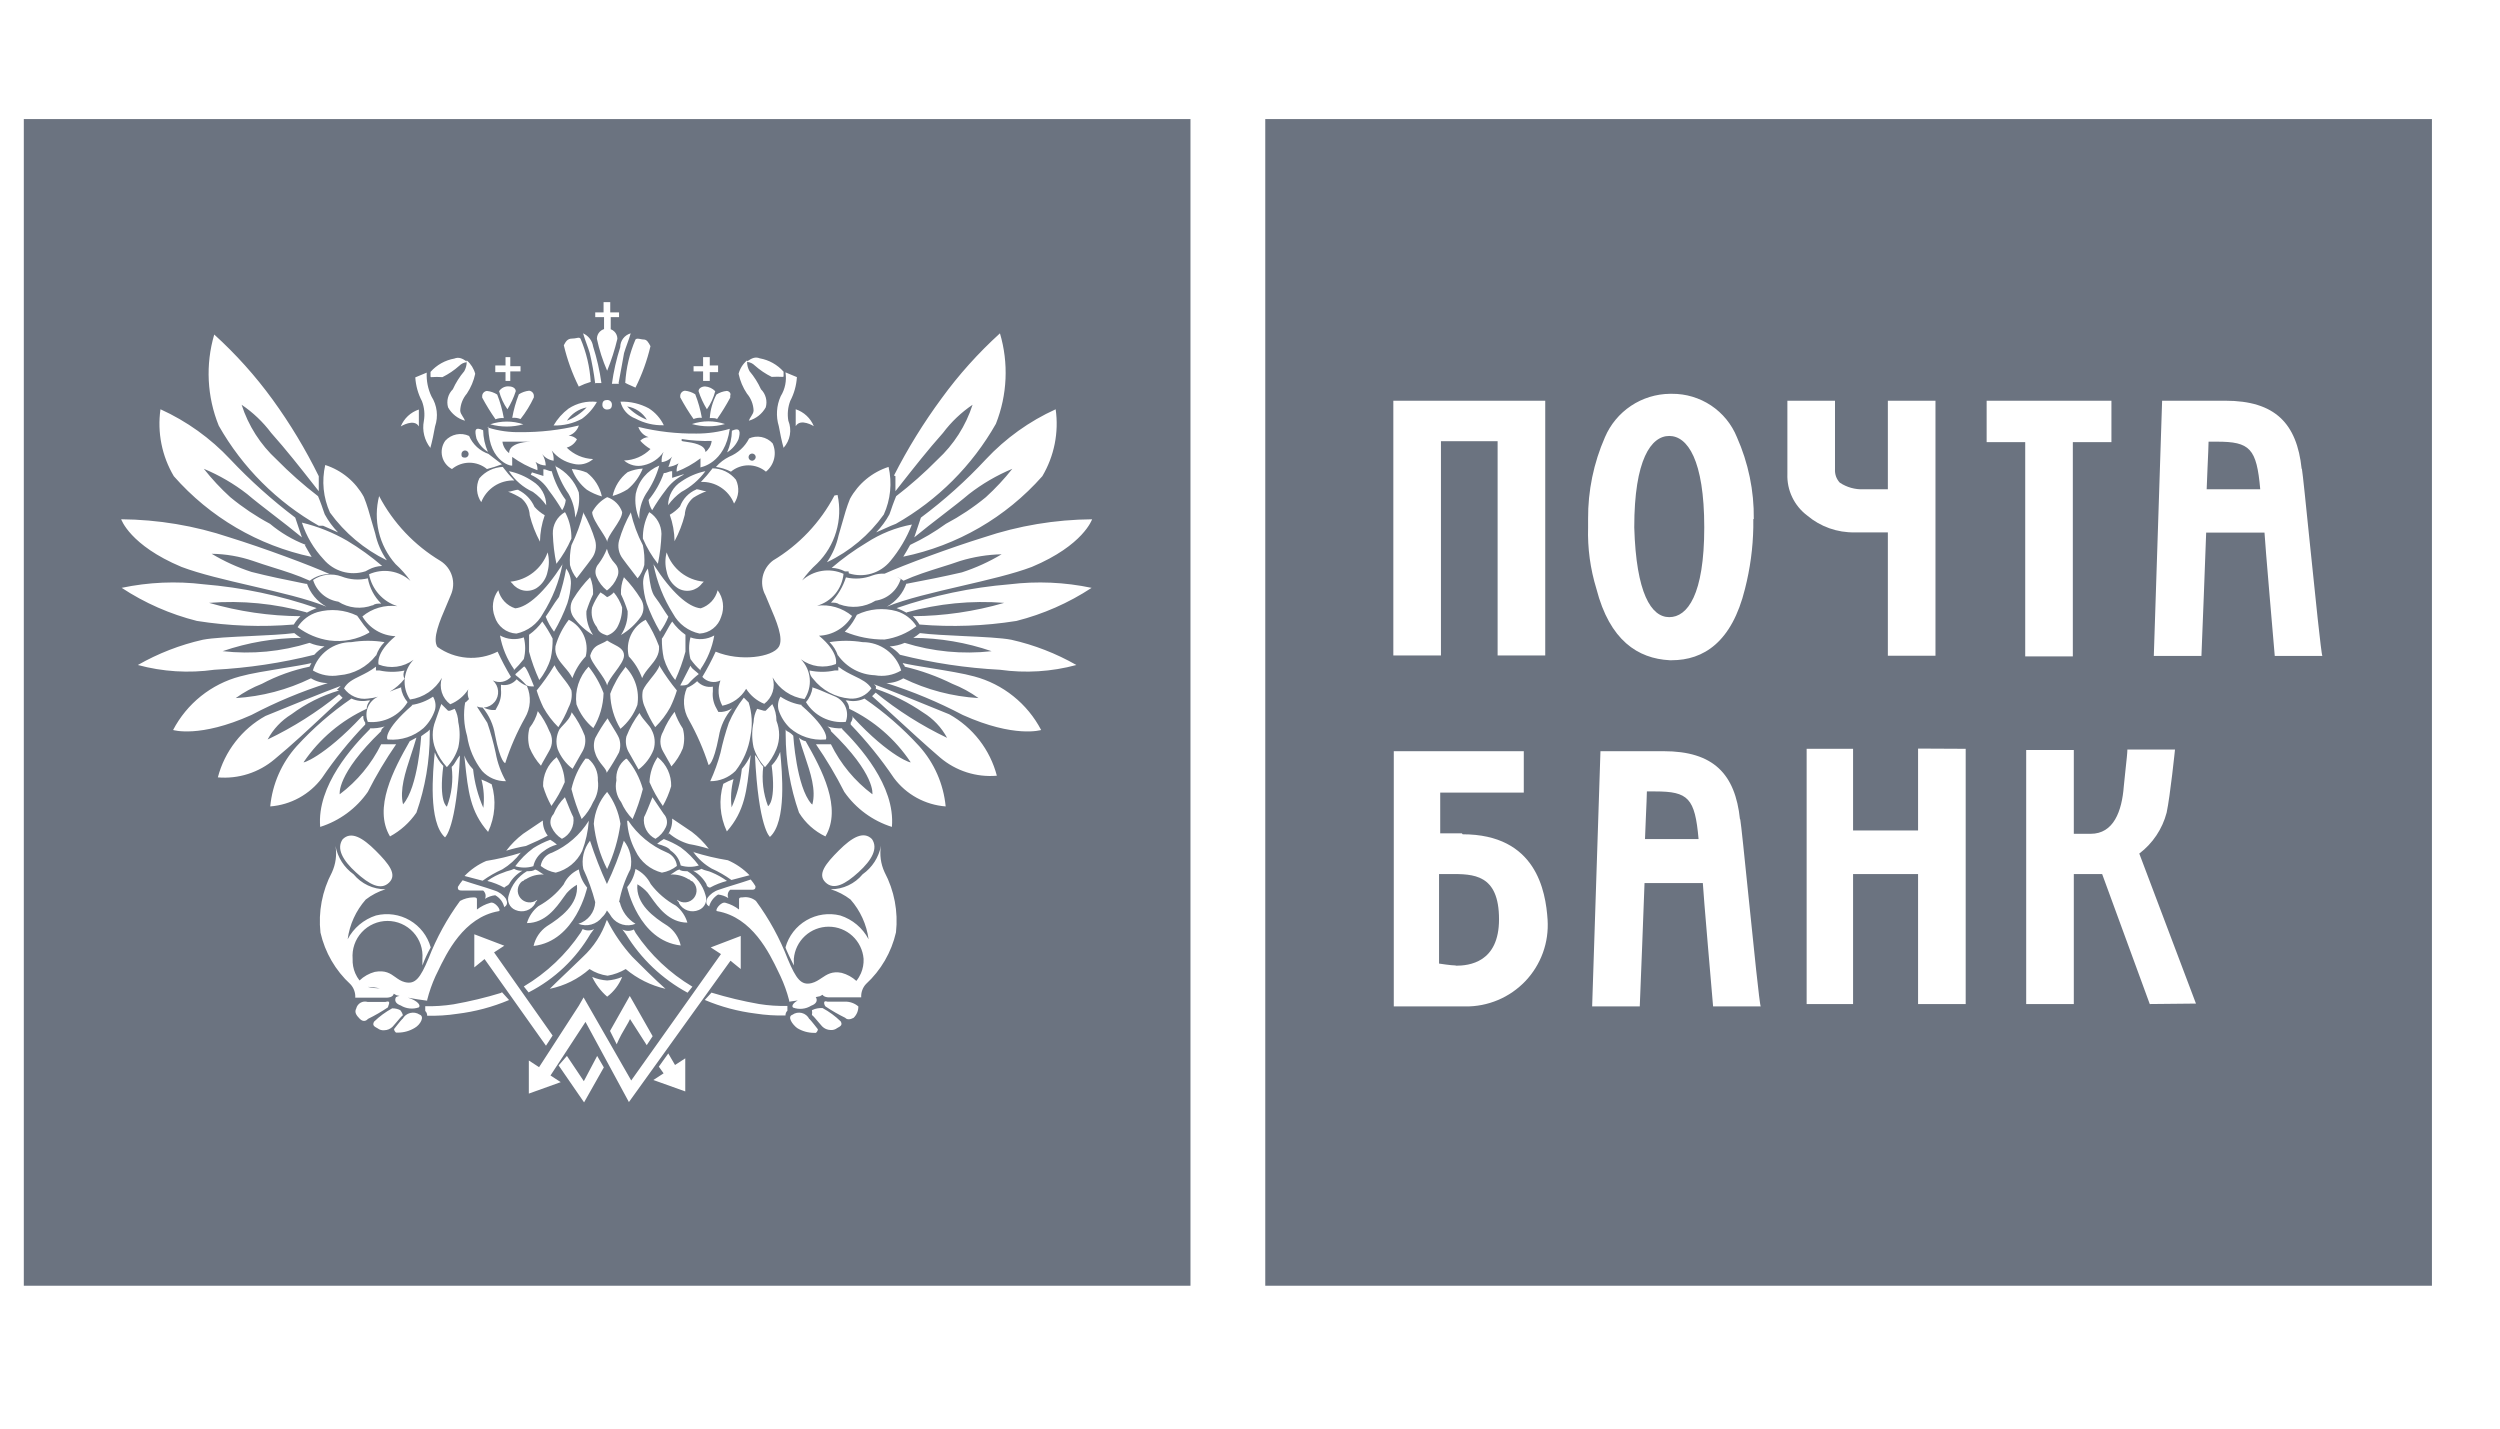 <?xml version="1.0" encoding="UTF-8"?> <svg xmlns="http://www.w3.org/2000/svg" width="105" height="60" viewBox="0 0 105 60" fill="none"> <path fill-rule="evenodd" clip-rule="evenodd" d="M50 5H1V54H50V5ZM15.923 20.835L15.92 20.829L15.93 20.809L15.923 20.835ZM15.923 20.835C16.516 21.963 17.407 22.905 18.5 23.559C18.734 23.707 18.907 23.934 18.986 24.199C19.065 24.463 19.045 24.748 18.93 25C18.876 25.135 18.813 25.282 18.748 25.434C18.47 26.08 18.151 26.821 18.37 27.169C18.733 27.431 19.161 27.587 19.607 27.623C20.053 27.658 20.5 27.57 20.9 27.369C21.067 27.733 21.253 28.087 21.46 28.43C21.367 28.534 21.242 28.605 21.105 28.633C20.968 28.66 20.826 28.641 20.7 28.579C20.827 28.691 20.906 28.848 20.92 29.017C20.933 29.186 20.881 29.354 20.772 29.484C20.664 29.614 20.509 29.698 20.34 29.715L20.331 29.716L20.313 29.718C20.421 29.773 20.539 29.807 20.66 29.82H20.81L20.89 29.67C21.014 29.456 21.067 29.207 21.04 28.96V28.76C21.16 28.785 21.286 28.777 21.402 28.737C21.518 28.696 21.621 28.625 21.7 28.53C21.825 28.65 21.97 28.745 22.13 28.81C22.223 29.024 22.265 29.257 22.251 29.49C22.237 29.723 22.168 29.949 22.05 30.15C21.71 30.754 21.432 31.391 21.22 32.05C21.22 32.05 21.02 32.05 20.79 30.86C20.723 30.44 20.544 30.045 20.272 29.719C20.188 29.719 20.105 29.703 20.028 29.671C20.112 29.797 20.191 29.922 20.269 30.047L20.269 30.047L20.269 30.047L20.269 30.048C20.335 30.152 20.4 30.257 20.468 30.36C20.61 30.773 20.727 31.194 20.818 31.62C20.893 32.039 21.039 32.441 21.248 32.81C21.061 32.814 20.874 32.777 20.702 32.703C20.529 32.629 20.375 32.519 20.248 32.38C19.915 31.953 19.698 31.447 19.618 30.91C19.482 30.45 19.454 29.963 19.538 29.49L19.558 29.5L19.697 29.362C19.687 29.34 19.678 29.318 19.671 29.296C19.636 29.183 19.635 29.062 19.67 28.95C19.488 29.233 19.222 29.453 18.91 29.579C18.743 29.454 18.619 29.28 18.557 29.081C18.494 28.882 18.495 28.668 18.56 28.47C18.421 28.714 18.228 28.923 17.996 29.081C17.764 29.239 17.498 29.341 17.22 29.38C17.049 29.126 16.971 28.822 16.998 28.518C17.026 28.214 17.157 27.928 17.37 27.709C17.162 27.865 16.918 27.965 16.661 28C16.404 28.035 16.142 28.004 15.9 27.91C15.9 27.91 15.75 27.43 16.61 26.72C16.327 26.709 16.051 26.628 15.808 26.483C15.565 26.338 15.363 26.134 15.22 25.89C15.422 25.721 15.657 25.596 15.91 25.522C16.163 25.448 16.428 25.427 16.69 25.459C16.389 25.365 16.119 25.191 15.909 24.954C15.699 24.718 15.558 24.43 15.5 24.119C15.785 23.991 16.102 23.949 16.412 23.998C16.721 24.048 17.009 24.188 17.24 24.399C17.057 24.14 16.846 23.902 16.61 23.689C16.268 23.303 16.027 22.837 15.908 22.335C15.791 21.841 15.797 21.327 15.923 20.835ZM19.5 31.73C19.576 31.938 19.696 32.129 19.85 32.289L19.87 32.309C19.929 32.868 20.074 33.415 20.3 33.929C20.349 33.531 20.322 33.127 20.22 32.739C20.368 32.796 20.512 32.863 20.65 32.94C20.849 33.602 20.795 34.314 20.5 34.94C19.749 34.086 19.659 33.232 19.527 31.981C19.518 31.899 19.509 31.815 19.5 31.73ZM18.26 31.599C18.337 31.808 18.456 31.999 18.61 32.16H18.62C18.42 33.7 18.77 33.88 18.77 33.88C18.973 33.348 19.041 32.774 18.97 32.209C19.048 32.142 19.099 32.055 19.151 31.966C19.199 31.884 19.248 31.801 19.32 31.73C19.17 34.819 18.69 35.169 18.69 35.169C17.98 34.529 18.18 32.429 18.26 31.599ZM17.69 30.919C17.69 30.919 17.56 33.069 16.93 33.779V33.789C16.779 33.178 17.016 32.457 17.261 31.711C17.341 31.469 17.421 31.224 17.49 30.98L17.21 31.13C16.53 32.319 15.67 33.94 16.38 35.13C16.824 34.889 17.205 34.547 17.49 34.13C17.859 33.072 18.049 31.96 18.05 30.84V30.64L17.97 30.72L17.69 30.919ZM15.34 30.349C15.278 30.27 15.249 30.17 15.26 30.07L15.21 30.079C13.59 31.82 12.63 32.099 12.76 32C13.421 31.03 14.333 30.259 15.4 29.77C15.403 29.638 15.457 29.512 15.55 29.419H15.47C15.231 29.47 14.982 29.442 14.76 29.34C13.919 29.916 13.148 30.587 12.46 31.34C11.829 32.043 11.44 32.929 11.35 33.87C11.775 33.837 12.189 33.714 12.563 33.509C12.937 33.303 13.264 33.021 13.52 32.679C14.061 31.879 14.67 31.126 15.34 30.43V30.349ZM14.23 28.89L14.15 28.97L14.24 29C13.52 29.214 12.843 29.552 12.24 30C11.819 30.259 11.474 30.624 11.24 31.059C12.312 30.547 13.319 29.909 14.24 29.16L14.39 29.309C14.219 29.455 13.948 29.709 13.621 30.015C13.027 30.571 12.245 31.303 11.53 31.89C11.203 32.167 10.824 32.377 10.416 32.507C10.007 32.638 9.577 32.686 9.15 32.65C9.291 32.107 9.542 31.598 9.886 31.155C10.229 30.711 10.659 30.342 11.15 30.07C11.78 29.809 13.75 29.009 14.31 28.809L14.23 28.89ZM13.08 27.849L13 28C12.302 28.143 11.629 28.386 11 28.72C10.609 28.873 10.24 29.074 9.9 29.32C10.997 29.253 12.071 28.971 13.06 28.489C13.274 28.62 13.519 28.689 13.77 28.689C12.662 29.04 11.588 29.489 10.56 30.029C8.38 31.009 7.27 30.66 7.27 30.66C7.557 30.11 7.955 29.627 8.438 29.239C8.922 28.852 9.481 28.569 10.08 28.41C10.512 28.288 11.234 28.171 11.889 28.064L11.889 28.064L11.889 28.064H11.889L11.889 28.064L11.889 28.064C12.369 27.985 12.813 27.913 13.08 27.849ZM13.63 27.149C13.413 27.136 13.2 27.085 13 27C11.821 27.37 10.578 27.489 9.35 27.349C10.409 26.985 11.52 26.796 12.64 26.79C12.541 26.731 12.447 26.664 12.36 26.59C11.907 26.649 11.216 26.682 10.528 26.714C9.726 26.751 8.929 26.789 8.52 26.869C7.562 27.085 6.642 27.443 5.79 27.93C6.835 28.213 7.927 28.281 9 28.13C10.417 28.056 11.823 27.845 13.2 27.5C13.324 27.361 13.469 27.243 13.63 27.149ZM13.3 25.54C13.152 25.596 13.008 25.663 12.87 25.739L12.88 25.72C11.547 25.348 10.159 25.212 8.78 25.32C10.028 25.683 11.32 25.872 12.62 25.88C12.511 25.983 12.417 26.101 12.34 26.23C10.982 26.344 9.616 26.293 8.27 26.079C7.146 25.796 6.078 25.326 5.11 24.689C6.24 24.451 7.403 24.4 8.55 24.54C10.169 24.673 11.764 25.009 13.3 25.54ZM13.71 25.48C13.317 25.263 13.021 24.905 12.88 24.48L12.89 24.529L12.703 24.492C11.98 24.346 11.278 24.204 10.56 24.02C9.976 23.83 9.416 23.575 8.89 23.259C9.482 23.267 10.069 23.368 10.63 23.559C10.894 23.653 11.171 23.74 11.45 23.828C11.976 23.992 12.514 24.161 13.01 24.39C13.249 24.209 13.54 24.11 13.84 24.11C13.08 23.759 11.03 23 9.64 22.57C8.173 22.078 6.637 21.822 5.09 21.809C5.09 21.809 5.45 22.899 7.62 23.809C8.396 24.104 9.481 24.356 10.57 24.609L10.57 24.609L10.57 24.609C11.739 24.881 12.912 25.153 13.71 25.48ZM13.09 23.39C13.01 23.259 12.89 23.059 12.81 22.91L12.83 22.88C12.288 22.671 11.784 22.373 11.34 22C10.747 21.683 10.188 21.308 9.67 20.88C9.268 20.514 8.897 20.116 8.56 19.689C9.211 19.961 9.823 20.317 10.38 20.75C10.666 20.995 11.063 21.301 11.483 21.625L11.483 21.625L11.483 21.625C11.885 21.935 12.309 22.262 12.68 22.57L12.4 21.739C11.423 21 10.51 20.181 9.67 19.29C8.84 18.404 7.845 17.691 6.74 17.189C6.601 18.163 6.799 19.154 7.3 20C8.814 21.724 10.845 22.913 13.09 23.39ZM18.538 29.57L18.738 29.77L18.818 29.85H18.898L19.098 29.77C19.19 29.943 19.241 30.135 19.248 30.33C19.324 30.68 19.324 31.041 19.248 31.39C19.154 31.7 18.99 31.984 18.768 32.22C18.565 31.997 18.403 31.74 18.288 31.46C18.136 31.078 18.136 30.652 18.288 30.27C18.354 30.072 18.412 29.913 18.463 29.77L18.463 29.77C18.49 29.697 18.515 29.628 18.538 29.56V29.57ZM17.278 29.61C17.604 29.563 17.915 29.443 18.188 29.26C18.238 29.344 18.271 29.436 18.285 29.532C18.299 29.628 18.293 29.726 18.268 29.82C18.173 30.109 18.008 30.37 17.788 30.58C17.587 30.754 17.354 30.886 17.102 30.968C16.849 31.051 16.583 31.082 16.318 31.06C16.218 31.11 16.088 30.68 17.318 29.62L17.278 29.61ZM16.838 28.86L16.84 28.872C16.666 28.928 16.514 28.989 16.368 29.052C16.607 28.912 16.819 28.729 16.99 28.51C16.96 28.457 16.945 28.396 16.945 28.335C16.945 28.275 16.96 28.216 16.989 28.163L17 28.16H16.99L16.989 28.163C16.643 28.236 16.285 28.235 15.94 28.16H15.79V28C15.56 28.177 15.331 28.29 15.126 28.391C14.832 28.535 14.585 28.657 14.45 28.91C14.562 29.067 14.714 29.189 14.89 29.265C15.066 29.341 15.26 29.367 15.45 29.34C15.594 29.328 15.736 29.302 15.874 29.262C15.682 29.35 15.531 29.509 15.451 29.704C15.371 29.902 15.37 30.122 15.448 30.32C15.777 30.352 16.107 30.291 16.402 30.145C16.698 29.998 16.946 29.771 17.118 29.49C16.968 29.316 16.871 29.101 16.84 28.872L16.878 28.86H16.838ZM16.15 26.97C15.99 27.126 15.87 27.318 15.8 27.53H15.79C15.605 27.768 15.373 27.965 15.108 28.108C14.843 28.251 14.55 28.337 14.25 28.36C13.868 28.43 13.474 28.359 13.14 28.16C13.246 27.814 13.46 27.511 13.752 27.296C14.044 27.082 14.398 26.968 14.76 26.97C15.22 26.895 15.69 26.895 16.15 26.97ZM15.08 25.97C15.211 26.166 15.354 26.353 15.51 26.53V26.57C15.005 26.86 14.418 26.976 13.84 26.9C13.353 26.83 12.892 26.637 12.5 26.34C12.692 26.037 12.986 25.814 13.33 25.71C13.886 25.554 14.48 25.608 15 25.86L15.08 25.97ZM16.01 25.35C15.86 25.35 15.74 25.35 15.66 25.43L15.65 25.42C15.415 25.509 15.162 25.542 14.912 25.516C14.662 25.49 14.422 25.406 14.21 25.27C13.966 25.234 13.736 25.129 13.549 24.968C13.361 24.807 13.223 24.596 13.15 24.36C13.322 24.242 13.52 24.167 13.727 24.141C13.934 24.115 14.144 24.139 14.34 24.21C14.693 24.349 15.081 24.377 15.45 24.29C15.524 24.693 15.719 25.062 16.01 25.35ZM15.49 23.92L15.34 24H15.33C15.022 24.096 14.693 24.098 14.383 24.008C14.074 23.917 13.798 23.737 13.59 23.49C13.179 23.049 12.868 22.523 12.68 21.95C13.347 22.11 13.987 22.366 14.58 22.71C15.099 23.021 15.591 23.376 16.05 23.77C15.854 23.777 15.663 23.829 15.49 23.92ZM15.76 22.41C15.846 22.808 16.009 23.185 16.24 23.52V23.53C15.295 23.068 14.478 22.382 13.86 21.53C13.576 20.904 13.506 20.201 13.66 19.53C14.351 19.753 14.931 20.233 15.28 20.87C15.414 21.192 15.517 21.56 15.615 21.912L15.615 21.912L15.615 21.912L15.615 21.912L15.615 21.912L15.615 21.912L15.615 21.912L15.615 21.912C15.664 22.084 15.711 22.253 15.76 22.41ZM13.388 20V20.63C13.308 20.529 13.226 20.424 13.141 20.316L13.14 20.316L13.14 20.316L13.14 20.315C12.628 19.663 12.023 18.892 11.388 18.18C11.043 17.72 10.624 17.322 10.148 17C10.431 17.881 10.937 18.673 11.618 19.3C12.162 19.853 12.743 20.367 13.358 20.84L13.438 21.04C13.485 21.158 13.529 21.287 13.567 21.399L13.567 21.399C13.594 21.477 13.617 21.547 13.638 21.6C13.789 21.878 13.977 22.133 14.198 22.36C14.098 22.32 13.99 22.27 13.883 22.22C13.775 22.17 13.668 22.12 13.568 22.08H13.388C11.634 21.085 10.182 19.634 9.188 17.88C8.694 16.661 8.627 15.312 8.998 14.05C9.906 14.874 10.727 15.788 11.448 16.78C12.185 17.796 12.834 18.873 13.388 20ZM38.088 25.74C37.95 25.663 37.806 25.596 37.658 25.54C39.193 25.009 40.789 24.673 42.408 24.54C43.555 24.401 44.717 24.451 45.848 24.69C44.879 25.326 43.811 25.796 42.688 26.08C41.342 26.294 39.976 26.344 38.618 26.23C38.54 26.102 38.446 25.984 38.338 25.88C39.638 25.872 40.93 25.684 42.178 25.32C40.798 25.213 39.411 25.348 38.078 25.72L38.088 25.74ZM38.078 24.48C37.937 24.906 37.641 25.263 37.248 25.48C38.045 25.154 39.218 24.881 40.388 24.609L40.388 24.609C41.476 24.356 42.562 24.104 43.338 23.81C45.508 22.9 45.868 21.81 45.868 21.81C44.321 21.822 42.785 22.078 41.318 22.57C39.95 22.993 37.944 23.735 37.156 24.093C36.981 24.084 36.805 24.11 36.64 24.17C36.287 24.309 35.899 24.337 35.53 24.25C35.403 24.647 35.187 25.009 34.9 25.31C35.05 25.31 35.17 25.31 35.25 25.39V25.38C35.498 25.472 35.764 25.506 36.027 25.48C36.29 25.454 36.544 25.369 36.77 25.23C37.014 25.194 37.244 25.09 37.431 24.928C37.619 24.767 37.757 24.557 37.83 24.32C37.779 24.286 37.726 24.255 37.672 24.227C37.769 24.27 37.862 24.325 37.948 24.39C38.444 24.162 38.982 23.993 39.507 23.828C39.787 23.741 40.064 23.654 40.328 23.56C40.892 23.388 41.478 23.293 42.068 23.28C41.542 23.596 40.981 23.851 40.398 24.04C39.618 24.22 38.858 24.37 38.068 24.52L38.078 24.48ZM38.218 22.9C38.138 23.05 38.018 23.25 37.938 23.38C40.199 22.916 42.249 21.73 43.778 20C44.279 19.154 44.476 18.163 44.338 17.19C43.233 17.691 42.237 18.405 41.408 19.29C40.574 20.188 39.66 21.008 38.678 21.74L38.398 22.57C38.769 22.262 39.193 21.936 39.594 21.626L39.594 21.626L39.595 21.625L39.595 21.625C40.015 21.301 40.411 20.995 40.698 20.75C41.255 20.318 41.867 19.962 42.518 19.69C42.181 20.116 41.809 20.514 41.408 20.88C40.887 21.309 40.324 21.684 39.728 22C39.26 22.34 38.761 22.634 38.238 22.88L38.218 22.9ZM37.608 20V20.63C37.688 20.529 37.77 20.424 37.855 20.316L37.855 20.315C38.368 19.663 38.973 18.892 39.608 18.18C39.953 17.72 40.372 17.322 40.848 17C40.565 17.881 40.058 18.673 39.378 19.3C38.834 19.853 38.252 20.367 37.638 20.84L37.558 21.04C37.511 21.158 37.467 21.287 37.429 21.399L37.429 21.399C37.402 21.477 37.378 21.547 37.358 21.6C37.207 21.878 37.018 22.133 36.798 22.36C36.898 22.32 37.005 22.27 37.113 22.22C37.22 22.17 37.328 22.12 37.428 22.08L37.628 22C39.382 21.006 40.833 19.554 41.828 17.8C42.308 16.588 42.368 15.25 41.998 14C41.09 14.824 40.269 15.738 39.548 16.73C38.793 17.753 38.124 18.837 37.548 19.97L37.608 20ZM15.548 30.61C14.838 31.32 13.298 32.99 13.448 34.73C14.258 34.474 14.962 33.957 15.448 33.26C15.798 32.567 16.196 31.899 16.638 31.26H16.008C15.601 32.087 15.005 32.807 14.268 33.36C14.268 33.36 14.118 32.53 16.008 30.71C16.008 30.63 16.088 30.56 16.158 30.51C15.954 30.572 15.741 30.599 15.528 30.59L15.548 30.61ZM35.048 20.81C34.455 21.94 33.562 22.884 32.468 23.54C32.248 23.704 32.094 23.942 32.035 24.21C31.976 24.479 32.016 24.759 32.148 25C32.201 25.135 32.264 25.282 32.33 25.435C32.608 26.081 32.926 26.822 32.708 27.17C32.438 27.6 31.088 27.8 30.058 27.37C29.891 27.733 29.704 28.087 29.498 28.43C29.591 28.535 29.715 28.606 29.852 28.633C29.99 28.66 30.132 28.642 30.258 28.58C30.196 28.752 30.171 28.936 30.184 29.119C30.198 29.301 30.25 29.479 30.338 29.64C30.545 29.599 30.742 29.515 30.914 29.393C31.087 29.27 31.231 29.113 31.338 28.93C31.52 29.213 31.785 29.434 32.098 29.56C32.265 29.435 32.388 29.26 32.451 29.061C32.514 28.862 32.513 28.648 32.448 28.45C32.586 28.694 32.779 28.904 33.012 29.061C33.244 29.219 33.51 29.321 33.788 29.36C33.958 29.107 34.036 28.802 34.009 28.498C33.982 28.194 33.851 27.909 33.638 27.69C33.846 27.845 34.09 27.945 34.347 27.98C34.604 28.015 34.866 27.984 35.108 27.89C35.108 27.89 35.258 27.41 34.398 26.7C34.681 26.69 34.956 26.609 35.199 26.463C35.442 26.318 35.645 26.114 35.788 25.87C35.585 25.701 35.35 25.576 35.097 25.502C34.845 25.428 34.579 25.407 34.318 25.44C34.616 25.355 34.882 25.181 35.08 24.942C35.278 24.703 35.399 24.409 35.428 24.1C35.142 23.971 34.825 23.929 34.516 23.979C34.206 24.029 33.919 24.168 33.688 24.38C33.87 24.12 34.082 23.882 34.318 23.67C34.692 23.301 34.967 22.844 35.117 22.34C35.268 21.837 35.289 21.304 35.178 20.79L35.048 20.81ZM31.178 32.27C31.321 32.101 31.439 31.913 31.528 31.71C31.519 31.796 31.51 31.88 31.501 31.962C31.369 33.212 31.279 34.066 30.528 34.92C30.233 34.295 30.179 33.582 30.378 32.92C30.516 32.843 30.66 32.776 30.808 32.72C30.706 33.108 30.678 33.512 30.728 33.91C30.954 33.395 31.099 32.849 31.158 32.29L31.178 32.27ZM32.418 32.14C32.572 31.98 32.691 31.789 32.768 31.58C32.848 32.41 33.048 34.51 32.338 35.15C32.338 35.15 31.858 34.8 31.708 31.71C31.78 31.782 31.828 31.865 31.876 31.946C31.929 32.035 31.98 32.122 32.058 32.19C31.986 32.755 32.055 33.328 32.258 33.86C32.258 33.86 32.608 33.68 32.408 32.14H32.418ZM34.078 33.76C33.448 33.05 33.318 30.9 33.318 30.9C33.24 30.814 33.145 30.745 33.038 30.7L32.998 30.64V30.84C32.999 31.96 33.188 33.072 33.558 34.13C33.823 34.564 34.209 34.911 34.668 35.13C35.378 33.94 34.518 32.32 33.838 31.13C33.731 31.111 33.633 31.058 33.558 30.98C33.628 31.231 33.712 31.482 33.795 31.73L33.795 31.73C34.044 32.47 34.283 33.183 34.118 33.79L34.078 33.76ZM35.808 30.07C35.809 30.081 35.81 30.093 35.81 30.104L35.788 30.08L35.808 30.07ZM35.81 30.104C37.387 31.823 38.367 32.099 38.238 32C37.596 31.04 36.709 30.27 35.668 29.77C35.665 29.638 35.611 29.513 35.518 29.42H35.598C35.837 29.471 36.086 29.443 36.308 29.34C37.148 29.916 37.92 30.588 38.608 31.34C39.239 32.043 39.628 32.93 39.718 33.87C39.292 33.837 38.879 33.714 38.504 33.509C38.13 33.304 37.804 33.021 37.548 32.68C37.007 31.879 36.398 31.127 35.728 30.43V30.35C35.783 30.279 35.811 30.193 35.81 30.104ZM36.788 28.97V28.933C37.494 29.171 38.164 29.507 38.778 29.93C39.199 30.189 39.544 30.555 39.778 30.99C38.706 30.478 37.699 29.84 36.778 29.09L36.628 29.24C36.825 29.408 37.163 29.72 37.567 30.091L37.567 30.091L37.567 30.091C38.148 30.625 38.863 31.284 39.488 31.82C39.815 32.097 40.193 32.307 40.602 32.438C41.01 32.568 41.441 32.617 41.868 32.58C41.726 32.037 41.476 31.529 41.132 31.085C40.788 30.642 40.358 30.273 39.868 30C39.238 29.74 37.268 28.94 36.708 28.74L36.788 28.82V28.933L36.778 28.93L36.788 28.97ZM37.998 28C37.998 27.959 37.977 27.939 37.956 27.919C37.937 27.901 37.918 27.884 37.918 27.85C38.184 27.913 38.628 27.986 39.109 28.064L39.109 28.064L39.109 28.064L39.109 28.064C39.764 28.171 40.485 28.289 40.918 28.41C41.517 28.57 42.076 28.852 42.559 29.24C43.043 29.627 43.441 30.111 43.728 30.66C43.728 30.66 42.618 31.01 40.438 30.03C39.41 29.489 38.335 29.041 37.228 28.69C37.478 28.69 37.724 28.621 37.938 28.49C38.926 28.972 40 29.254 41.098 29.32C40.758 29.075 40.388 28.873 39.998 28.72C39.361 28.405 38.69 28.163 37.998 28ZM37.998 27C37.798 27.085 37.585 27.136 37.368 27.15C37.529 27.243 37.674 27.361 37.798 27.5C39.174 27.846 40.581 28.057 41.998 28.13C43.07 28.281 44.162 28.213 45.208 27.93C44.355 27.443 43.435 27.086 42.478 26.87C42.069 26.789 41.271 26.752 40.469 26.715C39.781 26.682 39.09 26.65 38.638 26.59C38.551 26.665 38.457 26.732 38.358 26.79C39.478 26.797 40.589 26.986 41.648 27.35C40.42 27.488 39.177 27.369 37.998 27ZM31.24 29.3L31.44 29.5V29.49C31.586 29.949 31.614 30.438 31.52 30.91C31.44 31.447 31.223 31.953 30.89 32.38C30.75 32.518 30.585 32.627 30.403 32.701C30.221 32.775 30.026 32.812 29.83 32.81C30.007 32.426 30.151 32.029 30.26 31.62C30.351 31.194 30.468 30.773 30.61 30.36C30.772 29.981 30.984 29.625 31.24 29.3ZM32.437 29.573L32.44 29.57L32.43 29.56L32.437 29.573ZM32.24 29.77L32.437 29.573C32.552 29.788 32.611 30.027 32.61 30.27C32.762 30.652 32.762 31.078 32.61 31.46C32.495 31.74 32.333 31.997 32.13 32.22C31.909 31.984 31.744 31.7 31.65 31.39C31.574 31.041 31.574 30.68 31.65 30.33C31.657 30.135 31.708 29.943 31.8 29.77L32.08 29.85H32.16L32.24 29.77ZM32.78 29.26C33.053 29.443 33.364 29.563 33.69 29.61L33.65 29.62C34.88 30.68 34.73 31.11 34.65 31.06C34.385 31.082 34.119 31.051 33.867 30.968C33.614 30.886 33.381 30.754 33.18 30.58C32.96 30.37 32.795 30.109 32.7 29.82C32.675 29.726 32.67 29.628 32.683 29.532C32.697 29.436 32.73 29.344 32.78 29.26ZM34.128 28.872L34.13 28.86H34.09L34.128 28.872ZM33.85 29.49C34.001 29.316 34.097 29.101 34.128 28.872C34.365 28.948 34.562 29.034 34.756 29.119L34.756 29.119L34.757 29.119L34.757 29.119L34.757 29.119L34.757 29.119L34.757 29.119L34.757 29.119L34.757 29.12L34.757 29.12L34.757 29.12L34.757 29.12L34.757 29.12L34.757 29.12L34.758 29.12L34.758 29.12L34.758 29.12C34.867 29.168 34.975 29.215 35.09 29.26C35.284 29.348 35.437 29.507 35.517 29.704C35.597 29.902 35.598 30.122 35.52 30.32C35.192 30.352 34.861 30.291 34.566 30.145C34.271 29.998 34.023 29.771 33.85 29.49ZM35.06 28.16C34.711 28.236 34.349 28.236 34 28.16C34.002 28.292 34.056 28.418 34.15 28.51C34.336 28.747 34.569 28.943 34.833 29.086C35.098 29.229 35.39 29.315 35.69 29.34C35.866 29.356 36.043 29.324 36.203 29.248C36.363 29.173 36.5 29.056 36.6 28.91C36.438 28.663 36.187 28.541 35.896 28.4C35.682 28.296 35.447 28.183 35.21 28V28.16H35.06ZM34.84 26.97C34.999 27.127 35.12 27.319 35.19 27.53H35.2C35.377 27.776 35.608 27.979 35.874 28.123C36.141 28.267 36.437 28.348 36.74 28.36C37.122 28.43 37.516 28.359 37.85 28.16C37.744 27.814 37.529 27.511 37.237 27.296C36.946 27.082 36.592 26.968 36.23 26.97C35.77 26.895 35.3 26.895 34.84 26.97ZM35.91 25.97C35.796 26.178 35.651 26.367 35.48 26.53C36.009 26.751 36.577 26.864 37.15 26.86C37.637 26.79 38.098 26.597 38.49 26.3C38.298 25.997 38.003 25.774 37.66 25.67C37.104 25.514 36.509 25.568 35.99 25.82L35.91 25.97ZM35.49 24H35.64L35.65 24.08C35.958 24.179 36.288 24.183 36.598 24.092C36.908 24.001 37.184 23.819 37.39 23.57C37.775 23.11 38.082 22.59 38.3 22.03C37.623 22.156 36.977 22.415 36.4 22.79C35.881 23.101 35.389 23.456 34.93 23.85C35.126 23.858 35.317 23.909 35.49 24ZM35.22 22.49C35.134 22.888 34.971 23.265 34.74 23.6V23.61C35.69 23.156 36.508 22.468 37.12 21.61C37.404 20.984 37.474 20.281 37.32 19.61C36.628 19.833 36.049 20.313 35.7 20.95C35.566 21.273 35.463 21.64 35.364 21.992L35.364 21.992C35.316 22.164 35.269 22.333 35.22 22.49ZM28.85 28.89C29.009 28.825 29.155 28.73 29.28 28.61C29.361 28.702 29.465 28.771 29.58 28.811C29.696 28.851 29.819 28.861 29.94 28.84V29.04C29.913 29.287 29.966 29.536 30.09 29.75L30.17 29.9H30.32C30.473 29.884 30.62 29.833 30.75 29.75C30.454 30.086 30.26 30.499 30.19 30.94C29.96 32.13 29.76 32.13 29.76 32.13C29.548 31.471 29.27 30.834 28.93 30.23C28.812 30.029 28.743 29.803 28.729 29.57C28.715 29.337 28.757 29.104 28.85 28.89ZM35.36 30.61C36.07 31.32 37.61 32.99 37.46 34.73C36.649 34.474 35.946 33.957 35.46 33.26C35.109 32.567 34.712 31.899 34.27 31.26H34.9C35.306 32.087 35.903 32.807 36.64 33.36C36.64 33.36 36.79 32.53 34.9 30.71C34.9 30.63 34.82 30.56 34.75 30.51C34.954 30.572 35.167 30.599 35.38 30.59L35.36 30.61ZM20.59 17.82C21.041 17.668 21.529 17.668 21.98 17.82C21.525 17.947 21.044 17.947 20.59 17.82ZM25.7 17C25.7 17.15 25.62 17.2 25.5 17.2C25.473 17.201 25.447 17.197 25.422 17.188C25.397 17.178 25.374 17.163 25.355 17.145C25.336 17.126 25.322 17.103 25.312 17.078C25.302 17.053 25.299 17.027 25.3 17C25.3 16.85 25.38 16.8 25.5 16.8C25.526 16.799 25.553 16.803 25.578 16.812C25.603 16.822 25.626 16.837 25.644 16.855C25.663 16.874 25.678 16.897 25.688 16.922C25.697 16.947 25.701 16.973 25.7 17ZM24.31 16.24L24.308 16.236C24.469 16.156 24.637 16.09 24.81 16.04C24.772 15.413 24.626 14.798 24.38 14.22C24.338 14.172 24.292 14.182 24.219 14.197C24.171 14.207 24.11 14.22 24.03 14.22C23.83 14.22 23.76 14.35 23.68 14.5C23.822 15.101 24.032 15.684 24.308 16.236L24.3 16.24H24.31ZM24.98 16.09H24.996L25 16.12L24.98 16.09ZM24.996 16.09H25.26C25.188 15.568 25.07 15.052 24.91 14.55C24.892 14.43 24.844 14.317 24.77 14.221C24.697 14.125 24.6 14.049 24.49 14C24.532 14.147 24.585 14.293 24.637 14.438L24.637 14.438L24.637 14.438L24.637 14.438L24.637 14.438C24.685 14.57 24.732 14.701 24.77 14.83C24.867 15.246 24.943 15.666 24.996 16.09ZM24.44 17.59C24.075 17.786 23.664 17.883 23.25 17.87C23.41 17.593 23.624 17.352 23.88 17.16C24.231 16.929 24.652 16.83 25.07 16.88C24.914 17.16 24.699 17.402 24.44 17.59ZM23.81 17.67C24.124 17.547 24.408 17.355 24.64 17.11C24.3 17.179 24.001 17.381 23.81 17.67ZM20.512 17.963L20.472 17.95L20.512 17.92L20.512 17.963ZM20.512 17.963C20.949 18.098 21.405 18.161 21.862 18.15C22.687 18.157 23.51 18.063 24.312 17.87C24.28 17.971 24.224 18.063 24.149 18.137C24.075 18.212 23.983 18.268 23.882 18.3C24.014 18.303 24.139 18.357 24.232 18.45C24.188 18.535 24.128 18.61 24.054 18.67C23.98 18.73 23.894 18.775 23.802 18.8C24.099 19.094 24.495 19.265 24.912 19.28C24.801 19.379 24.667 19.448 24.522 19.483C24.377 19.518 24.226 19.517 24.082 19.48C23.722 19.407 23.399 19.209 23.172 18.92C23.235 19.054 23.263 19.202 23.252 19.35C23.157 19.337 23.066 19.306 22.984 19.258C22.901 19.21 22.829 19.146 22.772 19.07C22.862 19.215 22.914 19.38 22.922 19.55C22.766 19.547 22.616 19.495 22.492 19.4C22.554 19.506 22.582 19.628 22.572 19.75C22.194 19.614 21.837 19.425 21.512 19.19V19.54C21.591 19.619 20.532 19.463 20.512 17.963ZM21.102 18.55H22.292C22.292 18.55 21.382 18.55 21.382 19.03C21.306 18.973 21.242 18.901 21.194 18.818C21.146 18.736 21.114 18.645 21.102 18.55ZM20.492 18.98C20.366 18.693 20.298 18.384 20.292 18.07C19.932 17.91 19.932 18.07 20.012 18.42C20.111 18.651 20.279 18.846 20.492 18.98ZM21.082 19.5L20.522 19.07H20.532C20.348 19.009 20.179 18.909 20.036 18.779C19.893 18.648 19.779 18.488 19.702 18.31C19.536 18.232 19.349 18.21 19.169 18.246C18.989 18.282 18.826 18.374 18.702 18.51C18.634 18.604 18.588 18.712 18.565 18.825C18.542 18.939 18.544 19.056 18.571 19.169C18.597 19.282 18.648 19.387 18.719 19.479C18.79 19.571 18.88 19.646 18.982 19.7C19.189 19.528 19.448 19.434 19.717 19.434C19.985 19.434 20.245 19.528 20.452 19.7C20.666 19.645 20.876 19.578 21.082 19.5ZM19.615 19.195C19.591 19.211 19.562 19.22 19.532 19.22C19.382 19.22 19.382 19.15 19.382 19.07C19.382 19.04 19.391 19.011 19.407 18.987C19.424 18.962 19.447 18.943 19.475 18.931C19.502 18.92 19.532 18.917 19.561 18.923C19.59 18.929 19.617 18.943 19.638 18.964C19.659 18.985 19.673 19.012 19.679 19.041C19.685 19.07 19.682 19.1 19.671 19.127C19.659 19.155 19.64 19.178 19.615 19.195ZM21.602 20.18C21.43 20.003 21.27 19.817 21.122 19.62L21.132 19.61C20.941 19.616 20.753 19.662 20.581 19.744C20.409 19.827 20.256 19.945 20.132 20.09C20.056 20.249 20.023 20.425 20.038 20.601C20.052 20.776 20.112 20.945 20.212 21.09C20.321 20.813 20.514 20.577 20.762 20.414C21.011 20.251 21.305 20.169 21.602 20.18ZM22.822 19.99L22.342 19.84L22.292 19.94C22.607 20.078 22.872 20.308 23.052 20.6C23.256 20.865 23.443 21.142 23.612 21.43C23.694 21.3 23.746 21.153 23.762 21C23.494 20.636 23.294 20.226 23.172 19.79C23.097 19.79 23.047 19.77 22.997 19.75C22.947 19.73 22.897 19.71 22.822 19.71V19.99ZM22.382 20.22C22.08 20.012 21.74 19.866 21.382 19.79V19.8C21.627 20.175 21.974 20.474 22.382 20.66C22.599 20.813 22.789 21.003 22.942 21.22C22.94 21.02 22.888 20.823 22.79 20.648C22.692 20.473 22.552 20.326 22.382 20.22ZM21.662 16.43C21.662 16.31 21.532 16.23 21.382 16.23H21.392C21.309 16.22 21.224 16.233 21.148 16.269C21.073 16.304 21.008 16.36 20.962 16.43C21.032 16.702 21.15 16.96 21.312 17.19C21.459 16.952 21.577 16.697 21.662 16.43ZM21.16 17.56L21.162 17.57V17.56L21.16 17.56ZM20.882 16.57C21.008 16.89 21.101 17.221 21.16 17.56C21.042 17.549 20.922 17.566 20.812 17.61C20.607 17.318 20.42 17.014 20.252 16.7V16.62C20.256 16.569 20.279 16.52 20.316 16.484C20.352 16.447 20.401 16.424 20.452 16.42C20.605 16.436 20.752 16.488 20.882 16.57ZM21.514 17.55L21.512 17.56V17.55L21.514 17.55ZM21.862 17.6C21.752 17.554 21.632 17.537 21.514 17.55C21.573 17.211 21.666 16.88 21.792 16.56C21.922 16.478 22.069 16.426 22.222 16.41C22.273 16.415 22.322 16.437 22.358 16.474C22.395 16.51 22.418 16.558 22.422 16.61V16.69C22.271 17.014 22.083 17.32 21.862 17.6ZM21.432 15.38H21.862V15.6H21.432V16H21.232V15.63H20.802V15.35H21.232V15H21.432V15.38ZM17.592 17.2V17.88V17.91C17.392 17.56 16.832 17.91 16.832 17.91C16.9 17.744 17.003 17.594 17.134 17.471C17.265 17.349 17.422 17.256 17.592 17.2ZM18.075 18.811L18.072 18.82H18.082L18.075 18.811ZM18.272 17.91C18.223 18.187 18.154 18.532 18.075 18.811C17.952 18.654 17.864 18.474 17.817 18.281C17.768 18.084 17.763 17.879 17.802 17.68C17.85 17.401 17.823 17.114 17.722 16.85C17.559 16.54 17.464 16.199 17.442 15.85L17.922 15.65C17.905 15.995 17.974 16.338 18.122 16.65C18.239 16.835 18.314 17.045 18.34 17.263C18.366 17.481 18.343 17.702 18.272 17.91ZM18.082 15.62V15.82L18.102 15.84C18.262 15.828 18.422 15.828 18.582 15.84C18.839 15.713 19.078 15.551 19.292 15.36C19.375 15.276 19.485 15.224 19.602 15.213C19.599 15.345 19.564 15.474 19.499 15.59C19.304 15.82 19.143 16.076 19.019 16.35C18.92 16.447 18.85 16.569 18.814 16.703C18.779 16.836 18.781 16.977 18.819 17.11C18.894 17.245 18.996 17.364 19.118 17.461C19.24 17.557 19.379 17.628 19.529 17.67C19.508 17.608 19.471 17.55 19.434 17.493C19.381 17.41 19.329 17.328 19.329 17.24C19.34 16.979 19.439 16.729 19.609 16.53C19.777 16.278 19.896 15.996 19.959 15.7C19.901 15.482 19.779 15.287 19.609 15.14L19.599 15.13C19.6 15.147 19.601 15.164 19.602 15.181C19.412 15.05 19.269 14.985 19.082 15.06C18.695 15.129 18.343 15.326 18.082 15.62ZM23.319 19.55L23.327 19.579L23.309 19.57L23.319 19.55ZM23.327 19.579C23.782 19.807 24.134 20.201 24.309 20.68C24.356 21.04 24.304 21.407 24.159 21.74C24.149 21.389 24.053 21.045 23.879 20.74C23.632 20.386 23.446 19.993 23.327 19.579ZM24.019 19.7C24.236 19.714 24.449 19.765 24.649 19.85C24.971 20.098 25.194 20.452 25.279 20.85C25.056 20.787 24.844 20.693 24.649 20.57C24.365 20.346 24.147 20.048 24.019 19.71V19.7ZM21.554 20.61L21.554 20.61L21.554 20.61C21.484 20.63 21.414 20.65 21.339 20.65C21.535 20.723 21.723 20.816 21.899 20.93C22.002 21.018 22.087 21.127 22.147 21.249C22.207 21.371 22.242 21.504 22.249 21.64C22.346 22.026 22.49 22.399 22.679 22.75C22.684 22.371 22.752 21.996 22.879 21.64C22.718 21.547 22.573 21.428 22.449 21.29C22.313 20.98 22.072 20.729 21.769 20.58V20.57C21.694 20.57 21.624 20.59 21.554 20.61ZM23.769 21.58C23.927 21.903 24.006 22.26 23.999 22.62C23.836 22.999 23.624 23.356 23.369 23.68C23.282 23.265 23.232 22.843 23.219 22.42C23.212 22.236 23.256 22.054 23.346 21.893C23.436 21.733 23.568 21.6 23.729 21.51L23.769 21.58ZM24.489 21.51L24.503 21.534C24.383 22.006 24.214 22.463 23.999 22.9C23.942 23.173 23.921 23.452 23.939 23.73C23.99 23.935 24.085 24.126 24.219 24.29C24.304 24.175 24.394 24.058 24.486 23.941L24.486 23.94L24.486 23.94L24.486 23.94L24.486 23.94C24.609 23.781 24.734 23.621 24.849 23.46C24.93 23.353 24.986 23.229 25.012 23.097C25.038 22.966 25.033 22.83 24.999 22.7C24.878 22.294 24.712 21.903 24.503 21.534L24.509 21.51H24.489ZM24.789 24.24L24.785 24.244L24.779 24.23L24.789 24.24ZM24.785 24.244C24.878 24.471 24.921 24.715 24.909 24.96C24.798 25.189 24.704 25.427 24.629 25.67C24.613 26.024 24.712 26.375 24.909 26.67C24.582 26.478 24.299 26.219 24.079 25.91C24.004 25.797 23.965 25.665 23.965 25.53C23.965 25.395 24.004 25.263 24.079 25.15C24.279 24.823 24.516 24.519 24.785 24.244ZM23.779 23.88C23.915 24.061 23.985 24.283 23.979 24.51C23.965 24.792 23.915 25.071 23.829 25.34C23.678 25.753 23.491 26.151 23.269 26.53C23.124 26.337 23.006 26.125 22.919 25.9C23.005 25.78 23.081 25.659 23.157 25.54C23.259 25.381 23.359 25.224 23.479 25.07C23.608 24.681 23.709 24.284 23.779 23.88ZM23.629 23.68L23.624 23.702C22.87 24.878 22.165 25.5 21.639 25.55C21.465 25.494 21.309 25.395 21.185 25.262C21.061 25.129 20.973 24.966 20.929 24.79C20.812 24.947 20.737 25.131 20.711 25.326C20.685 25.52 20.708 25.717 20.779 25.9C20.838 26.098 20.958 26.272 21.121 26.399C21.284 26.527 21.482 26.6 21.689 26.61C21.923 26.56 22.143 26.46 22.335 26.317C22.527 26.174 22.685 25.991 22.799 25.78C23.2 25.144 23.48 24.44 23.624 23.702L23.639 23.68H23.629ZM23 24C23.07 23.738 23.07 23.462 23 23.2C22.884 23.532 22.675 23.824 22.399 24.042C22.123 24.26 21.79 24.394 21.44 24.43L21.52 24.51C21.634 24.659 21.798 24.762 21.982 24.799C22.166 24.836 22.358 24.804 22.52 24.71C22.645 24.631 22.752 24.527 22.834 24.405C22.917 24.283 22.973 24.145 23 24ZM25.35 29.11C25.2 28.709 24.987 28.334 24.72 28C24.523 28.209 24.376 28.459 24.287 28.733C24.199 29.006 24.173 29.295 24.21 29.58C24.356 29.969 24.6 30.314 24.92 30.58C25.188 30.135 25.336 29.629 25.35 29.11ZM24.6 27.57C24.352 27.831 24.162 28.141 24.04 28.48C23.958 28.308 23.833 28.161 23.71 28.018C23.491 27.761 23.279 27.512 23.33 27.14C23.444 26.738 23.634 26.361 23.89 26.03C24.165 26.168 24.385 26.396 24.514 26.676C24.643 26.955 24.674 27.271 24.6 27.57ZM22.22 26.66C22.437 26.507 22.627 26.317 22.78 26.1V26.11C22.942 26.335 23.086 26.572 23.21 26.82C23.215 27.099 23.188 27.377 23.13 27.65C23.031 27.982 22.868 28.291 22.65 28.56C22.473 28.176 22.329 27.778 22.22 27.37V26.66ZM21 26.69C21.091 27.201 21.292 27.685 21.59 28.11L21.57 28.16C21.725 28.011 21.869 27.85 22 27.68C22.076 27.381 22.076 27.068 22 26.77C21.837 26.829 21.664 26.853 21.491 26.839C21.319 26.826 21.151 26.774 21 26.69ZM22 28L21.65 28.31V28.35C21.806 28.469 21.95 28.603 22.08 28.75C22.15 28.83 22.28 28.83 22.43 28.83L22.405 28.768C22.305 28.514 22.073 27.927 22 28ZM22.54 29C22.8 28.684 23.037 28.35 23.25 28L23.29 27.94C23.365 28.115 23.505 28.292 23.645 28.47C23.785 28.647 23.925 28.825 24 29C24.038 29.243 23.996 29.493 23.88 29.71C23.765 30 23.621 30.278 23.45 30.54C23.201 30.295 22.989 30.015 22.82 29.71C22.709 29.48 22.616 29.243 22.54 29ZM24.56 30.9C24.421 30.542 24.232 30.206 24 29.9L24.01 29.92C23.954 30.137 23.8 30.3 23.661 30.447C23.602 30.51 23.545 30.57 23.5 30.63C23.432 30.756 23.39 30.894 23.376 31.037C23.362 31.179 23.377 31.323 23.42 31.46C23.55 31.789 23.768 32.076 24.05 32.29C24.136 32.13 24.238 31.953 24.324 31.804C24.389 31.692 24.446 31.594 24.48 31.53C24.581 31.336 24.609 31.113 24.56 30.9ZM23.07 30.7C22.948 30.403 22.787 30.123 22.59 29.87V29.86C22.525 30.119 22.406 30.361 22.24 30.57C22.165 30.841 22.165 31.128 22.24 31.4C22.355 31.679 22.517 31.936 22.72 32.16C22.758 32.079 22.813 31.983 22.88 31.867C22.937 31.77 23.001 31.658 23.07 31.53C23.144 31.404 23.183 31.261 23.183 31.115C23.183 30.969 23.144 30.826 23.07 30.7ZM24 33.14C24.103 32.676 24.304 32.239 24.59 31.86L24.71 31.87C24.843 31.98 24.948 32.12 25.018 32.278C25.087 32.435 25.119 32.608 25.11 32.78C25.154 33.097 25.083 33.42 24.91 33.69C24.795 33.954 24.633 34.195 24.43 34.4C24.253 33.992 24.109 33.571 24 33.14ZM23.72 32.85C23.706 32.47 23.585 32.103 23.37 31.79V31.81C23.19 31.955 23.045 32.139 22.948 32.349C22.851 32.559 22.804 32.789 22.81 33.02C22.895 33.309 23.012 33.587 23.16 33.85C23.383 33.538 23.57 33.203 23.72 32.85ZM30.45 17.81C29.999 17.658 29.511 17.658 29.06 17.81C29.515 17.936 29.995 17.936 30.45 17.81ZM25.93 14.23C25.821 14.687 25.677 15.135 25.5 15.57C25.312 15.139 25.168 14.69 25.07 14.23C25.07 14.116 25.115 14.006 25.196 13.926C25.245 13.877 25.305 13.841 25.37 13.82V13.319H25V13.12H25.35V12.69H25.63V13.12H26V13.319H25.65V13.827C25.707 13.848 25.76 13.882 25.804 13.926C25.885 14.006 25.93 14.116 25.93 14.23ZM27.32 14.54C27.178 15.142 26.967 15.726 26.69 16.28C26.638 16.256 26.581 16.23 26.524 16.205C26.416 16.158 26.312 16.113 26.26 16.08C26.298 15.453 26.443 14.837 26.69 14.26C26.736 14.207 26.816 14.224 26.902 14.241C26.948 14.25 26.995 14.26 27.04 14.26C27.17 14.26 27.24 14.39 27.32 14.54ZM25.7 16.12H26L25.98 16.09C26.028 15.848 26.073 15.595 26.119 15.338C26.148 15.17 26.178 15 26.21 14.83C26.248 14.701 26.295 14.57 26.343 14.438L26.343 14.438L26.343 14.438L26.343 14.438L26.343 14.438C26.395 14.293 26.448 14.146 26.49 14C26.363 14.035 26.252 14.111 26.172 14.216C26.093 14.32 26.05 14.448 26.05 14.58C25.889 15.082 25.772 15.597 25.7 16.12ZM27.25 17.15C26.885 16.954 26.474 16.857 26.06 16.87C26.098 17.031 26.175 17.18 26.285 17.304C26.395 17.428 26.534 17.523 26.69 17.58C27.055 17.776 27.466 17.873 27.88 17.86C27.741 17.569 27.522 17.323 27.25 17.15ZM27.17 17.63C26.855 17.507 26.572 17.315 26.34 17.07C26.511 17.097 26.673 17.162 26.817 17.258C26.96 17.355 27.081 17.482 27.17 17.63ZM29.42 19.25V19.6L29.41 19.63C29.41 19.63 30.45 19.48 30.65 18.01C30.199 18.143 29.731 18.211 29.26 18.21C28.435 18.221 27.611 18.127 26.81 17.93C26.842 18.031 26.898 18.122 26.973 18.197C27.047 18.272 27.139 18.328 27.24 18.36C27.108 18.363 26.983 18.416 26.89 18.51C27.014 18.648 27.159 18.766 27.32 18.86C27.026 19.158 26.628 19.33 26.21 19.34C26.321 19.439 26.455 19.508 26.6 19.543C26.745 19.578 26.896 19.577 27.04 19.54C27.377 19.465 27.674 19.265 27.87 18.98C27.807 19.114 27.779 19.262 27.79 19.41C27.885 19.4 27.977 19.369 28.06 19.321C28.126 19.283 28.185 19.233 28.234 19.175C28.188 19.245 28.164 19.329 28.141 19.412C28.121 19.481 28.102 19.549 28.07 19.61C28.223 19.593 28.37 19.542 28.5 19.46C28.438 19.566 28.41 19.688 28.42 19.81C28.778 19.67 29.114 19.482 29.42 19.25ZM29.63 18.985C29.699 18.932 29.757 18.865 29.801 18.79C29.849 18.707 29.88 18.615 29.89 18.52C29.468 18.531 29.047 18.504 28.63 18.44V18.52C28.648 18.531 28.712 18.54 28.798 18.552C29.082 18.592 29.614 18.667 29.63 18.985ZM30.54 19C30.666 18.713 30.734 18.403 30.74 18.09C31.1 17.93 31.1 18.14 31.02 18.44C30.921 18.671 30.753 18.866 30.54 19ZM31.983 18.356C31.803 18.32 31.616 18.342 31.45 18.42H31.46C31.283 18.764 30.989 19.034 30.63 19.18C30.417 19.285 30.227 19.431 30.07 19.61C30.29 19.641 30.503 19.709 30.7 19.81C30.907 19.638 31.166 19.544 31.435 19.544C31.703 19.544 31.963 19.638 32.17 19.81C32.342 19.67 32.462 19.478 32.513 19.263C32.564 19.047 32.541 18.821 32.45 18.62C32.327 18.484 32.163 18.392 31.983 18.356ZM31.715 19.116C31.731 19.141 31.74 19.17 31.74 19.2C31.74 19.27 31.67 19.35 31.59 19.35C31.56 19.35 31.531 19.341 31.507 19.325C31.482 19.308 31.463 19.285 31.451 19.257C31.44 19.23 31.437 19.2 31.443 19.171C31.449 19.141 31.463 19.115 31.484 19.094C31.505 19.073 31.532 19.058 31.561 19.053C31.59 19.047 31.62 19.05 31.647 19.061C31.675 19.073 31.698 19.092 31.715 19.116ZM29.44 20.24C29.611 20.063 29.772 19.876 29.92 19.68L29.91 19.67C30.102 19.67 30.292 19.713 30.465 19.796C30.638 19.879 30.79 20 30.91 20.15C30.986 20.309 31.018 20.485 31.005 20.661C30.99 20.836 30.93 21.005 30.83 21.15C30.721 20.873 30.528 20.637 30.279 20.474C30.031 20.311 29.737 20.229 29.44 20.24ZM28.71 19.919L28.23 20.07V19.79C28.155 19.79 28.105 19.809 28.055 19.829C28.005 19.849 27.955 19.869 27.88 19.869C27.734 20.281 27.518 20.663 27.24 21C27.256 21.152 27.308 21.3 27.39 21.43C27.559 21.141 27.746 20.864 27.95 20.599C28.145 20.32 28.406 20.094 28.71 19.939V19.919ZM29.62 19.79C29.262 19.866 28.922 20.012 28.62 20.22C28.45 20.326 28.31 20.473 28.212 20.648C28.114 20.823 28.062 21.019 28.06 21.22C28.213 21.002 28.403 20.813 28.62 20.66C29.013 20.451 29.355 20.157 29.62 19.799V19.79ZM29.62 16.23L29.611 16.23L29.61 16.23H29.62ZM29.611 16.23C29.465 16.233 29.34 16.312 29.34 16.43C29.425 16.696 29.543 16.951 29.69 17.189C29.852 16.959 29.97 16.702 30.04 16.43C29.926 16.313 29.774 16.242 29.611 16.23ZM29.81 17.57L29.811 17.559C29.96 17.559 30.11 17.559 30.11 17.61C30.315 17.318 30.502 17.014 30.67 16.7V16.619C30.72 16.5 30.6 16.419 30.52 16.419C30.367 16.436 30.22 16.487 30.09 16.57C29.929 16.876 29.834 17.214 29.811 17.559H29.81V17.57ZM29.48 17.559L29.478 17.549L29.48 17.549V17.559ZM29.478 17.549C29.419 17.211 29.326 16.879 29.2 16.559C29.07 16.477 28.923 16.426 28.77 16.41C28.718 16.414 28.67 16.436 28.634 16.473C28.597 16.51 28.575 16.558 28.57 16.61V16.689C28.738 17.004 28.925 17.308 29.13 17.599C29.24 17.553 29.36 17.536 29.478 17.549ZM29.13 15.38H29.53V14.999H29.81V15.35H30.16V15.63H29.81V15.999H29.53V15.6H29.13V15.38ZM33.42 17.869V17.189C33.59 17.246 33.747 17.338 33.878 17.461C34.009 17.584 34.112 17.733 34.18 17.899C34.18 17.899 33.62 17.549 33.42 17.899V17.869ZM32.91 18.809C32.83 18.529 32.76 18.18 32.71 17.899C32.583 17.484 32.611 17.036 32.79 16.64C32.975 16.341 33.046 15.986 32.99 15.639L33.47 15.839C33.448 16.189 33.353 16.53 33.19 16.84C33.09 17.104 33.062 17.391 33.11 17.669C33.187 17.859 33.209 18.067 33.174 18.268C33.138 18.47 33.047 18.657 32.91 18.809ZM32.91 15.809V15.61C32.649 15.316 32.297 15.119 31.91 15.05C31.719 14.973 31.574 15.043 31.378 15.179C31.379 15.163 31.38 15.146 31.381 15.13L31.371 15.14C31.2 15.287 31.078 15.482 31.021 15.7C31.084 15.996 31.202 16.278 31.371 16.53C31.541 16.729 31.64 16.979 31.651 17.24C31.651 17.328 31.599 17.41 31.546 17.493C31.509 17.55 31.472 17.608 31.451 17.67C31.6 17.628 31.74 17.557 31.862 17.461C31.984 17.364 32.085 17.245 32.161 17.11C32.199 16.977 32.201 16.836 32.165 16.703C32.13 16.569 32.06 16.447 31.961 16.35C31.837 16.076 31.676 15.82 31.481 15.59C31.413 15.471 31.378 15.337 31.378 15.201C31.499 15.21 31.614 15.263 31.7 15.35C31.914 15.541 32.153 15.702 32.41 15.829C32.57 15.82 32.73 15.82 32.89 15.829L32.91 15.809ZM27.69 19.554L27.691 19.55H27.701L27.69 19.554ZM27.05 20.018C27.222 19.813 27.442 19.654 27.69 19.554C27.571 19.978 27.382 20.379 27.131 20.74C26.936 21.058 26.839 21.427 26.851 21.8C26.706 21.467 26.654 21.1 26.701 20.74C26.756 20.474 26.875 20.226 27.05 20.018ZM26.361 19.83C26.561 19.745 26.774 19.694 26.991 19.68V19.69C26.855 20.024 26.639 20.32 26.361 20.55C26.166 20.673 25.953 20.767 25.731 20.83C25.816 20.432 26.039 20.078 26.361 19.83ZM29.456 20.59C29.386 20.57 29.316 20.55 29.241 20.55V20.56C29.086 20.626 28.945 20.723 28.828 20.845C28.712 20.967 28.621 21.112 28.561 21.27C28.437 21.408 28.292 21.527 28.131 21.62C28.258 21.976 28.326 22.351 28.331 22.73C28.52 22.379 28.664 22.006 28.761 21.62C28.768 21.484 28.803 21.351 28.863 21.229C28.923 21.107 29.008 20.998 29.111 20.91C29.287 20.796 29.475 20.703 29.671 20.63C29.596 20.63 29.526 20.61 29.456 20.59ZM27.001 22.62C26.994 22.252 27.076 21.889 27.241 21.56L27.271 21.51C27.425 21.608 27.552 21.742 27.641 21.901C27.73 22.059 27.778 22.238 27.781 22.42C27.768 22.843 27.718 23.265 27.631 23.68C27.375 23.356 27.164 22.999 27.001 22.62ZM25.79 22.206C25.642 22.427 25.501 22.638 25.501 22.77C25.501 22.684 25.384 22.503 25.251 22.297C25.075 22.025 24.871 21.709 24.871 21.51C25.014 21.242 25.233 21.022 25.501 20.88C25.648 20.929 25.781 21.012 25.89 21.121C25.999 21.23 26.082 21.363 26.131 21.51C26.131 21.695 25.956 21.957 25.79 22.206ZM26.494 21.523L26.501 21.51H26.491L26.494 21.523ZM26.001 22.7C26.12 22.29 26.285 21.895 26.494 21.523C26.603 22.002 26.773 22.465 27.001 22.9C27.058 23.173 27.078 23.452 27.061 23.73C27.01 23.935 26.914 24.126 26.781 24.29C26.696 24.175 26.605 24.058 26.514 23.941L26.514 23.94L26.514 23.94L26.514 23.94C26.391 23.781 26.266 23.621 26.151 23.46C26.07 23.353 26.014 23.229 25.988 23.097C25.962 22.966 25.966 22.83 26.001 22.7ZM25.921 24.24C25.833 24.463 25.684 24.657 25.491 24.8C25.303 24.652 25.156 24.459 25.061 24.24C25.016 24.149 25 24.047 25.014 23.948C25.029 23.848 25.073 23.754 25.141 23.68C25.286 23.487 25.404 23.275 25.491 23.05C25.55 23.287 25.671 23.505 25.841 23.68C25.908 23.755 25.952 23.848 25.966 23.948C25.98 24.047 25.965 24.149 25.921 24.24ZM26.205 24.244L26.201 24.24L26.211 24.23L26.205 24.244ZM26.205 24.244C26.474 24.519 26.71 24.823 26.911 25.15C26.985 25.263 27.025 25.395 27.025 25.53C27.025 25.665 26.985 25.797 26.911 25.91C26.691 26.219 26.408 26.478 26.081 26.67C26.278 26.375 26.376 26.024 26.361 25.67C26.286 25.427 26.192 25.189 26.081 24.96C26.069 24.715 26.111 24.471 26.205 24.244ZM27.011 24.51C27.004 24.283 27.075 24.061 27.211 23.88C27.229 23.971 27.243 24.075 27.259 24.183C27.303 24.504 27.354 24.868 27.511 25.07C27.631 25.224 27.731 25.381 27.832 25.54C27.909 25.659 27.985 25.78 28.071 25.9C27.984 26.125 27.866 26.337 27.721 26.53C27.499 26.151 27.312 25.753 27.161 25.34C27.075 25.071 27.025 24.792 27.011 24.51ZM27.445 23.702L27.441 23.68H27.431L27.445 23.702ZM27.445 23.702C27.59 24.44 27.87 25.144 28.271 25.78C28.385 25.991 28.543 26.174 28.735 26.317C28.926 26.46 29.147 26.56 29.381 26.61C29.588 26.6 29.786 26.527 29.949 26.399C30.112 26.272 30.231 26.098 30.291 25.9C30.362 25.717 30.385 25.52 30.359 25.326C30.333 25.131 30.258 24.947 30.141 24.79C30.097 24.966 30.009 25.129 29.885 25.262C29.76 25.395 29.604 25.494 29.431 25.55C28.904 25.5 28.2 24.878 27.445 23.702ZM27.999 23.2C27.93 23.462 27.93 23.738 27.999 24C28.026 24.145 28.082 24.283 28.165 24.405C28.247 24.527 28.355 24.631 28.479 24.71C28.642 24.805 28.833 24.836 29.017 24.799C29.201 24.762 29.366 24.66 29.479 24.51L29.559 24.43C29.208 24.398 28.873 24.265 28.596 24.047C28.32 23.828 28.112 23.534 27.999 23.2ZM25.499 26.69C25.681 26.631 25.834 26.506 25.929 26.34C26.066 26.085 26.135 25.799 26.129 25.51C26.053 25.28 25.934 25.066 25.779 24.88C25.702 24.966 25.606 25.035 25.499 25.08C25.412 25.005 25.318 24.938 25.219 24.88C25.074 25.073 24.956 25.285 24.869 25.51C24.839 25.655 24.841 25.804 24.876 25.948C24.911 26.091 24.977 26.225 25.069 26.34C25.148 26.567 25.295 26.619 25.492 26.688L25.499 26.69ZM25.499 28.79C25.535 28.631 25.685 28.429 25.838 28.223C26.021 27.975 26.209 27.721 26.209 27.53C26.209 27.28 25.99 27.168 25.763 27.052C25.672 27.005 25.579 26.957 25.499 26.9C25.416 26.96 25.332 26.997 25.252 27.033C25.064 27.117 24.894 27.193 24.789 27.53C24.789 27.676 24.96 27.917 25.135 28.163C25.296 28.39 25.461 28.622 25.499 28.79ZM26.259 28.03C25.992 28.365 25.779 28.739 25.629 29.14C25.643 29.659 25.791 30.166 26.059 30.61C26.379 30.344 26.623 30 26.769 29.61C26.817 29.321 26.796 29.024 26.707 28.744C26.619 28.464 26.465 28.209 26.259 28V28.03ZM26.969 28.48C26.847 28.141 26.657 27.831 26.409 27.57C26.335 27.271 26.366 26.956 26.495 26.676C26.624 26.396 26.844 26.169 27.119 26.03C27.346 26.379 27.533 26.751 27.679 27.14C27.71 27.5 27.506 27.744 27.3 27.992L27.3 27.992C27.173 28.144 27.045 28.298 26.969 28.48ZM28.229 26.1C28.382 26.318 28.572 26.507 28.789 26.66V27.37C28.68 27.778 28.536 28.176 28.359 28.56C28.141 28.291 27.978 27.982 27.879 27.65C27.821 27.377 27.795 27.099 27.799 26.82C27.838 26.781 27.906 26.659 27.982 26.521L27.982 26.521C28.062 26.375 28.152 26.213 28.229 26.11V26.1ZM29.419 28.11C29.714 27.685 29.912 27.2 29.999 26.69C29.848 26.775 29.68 26.826 29.508 26.84C29.335 26.854 29.162 26.83 28.999 26.77C28.923 27.069 28.923 27.382 28.999 27.68C29.123 27.857 29.267 28.018 29.429 28.16L29.419 28.11ZM29.349 28.31C29.295 28.256 29.243 28.215 29.196 28.177C29.113 28.111 29.044 28.056 28.999 27.96C28.932 28.084 28.87 28.209 28.808 28.332L28.808 28.332L28.808 28.332L28.808 28.332L28.807 28.332L28.807 28.332L28.807 28.333L28.807 28.333L28.807 28.333L28.807 28.333C28.73 28.487 28.652 28.64 28.569 28.79C28.719 28.79 28.849 28.79 28.919 28.71C29.049 28.563 29.193 28.429 29.349 28.31ZM27.719 28C27.932 28.35 28.169 28.684 28.429 29C28.354 29.244 28.26 29.481 28.149 29.71C27.98 30.016 27.768 30.295 27.519 30.54C27.348 30.279 27.204 30 27.089 29.71C26.983 29.489 26.951 29.24 26.999 29C27.071 28.831 27.209 28.66 27.346 28.489L27.346 28.489C27.494 28.305 27.642 28.121 27.709 27.94L27.719 28ZM25.499 32.43C25.68 32.162 25.847 31.885 25.999 31.6C26.067 31.406 26.067 31.194 25.999 31C25.953 30.886 25.819 30.669 25.703 30.483L25.703 30.483L25.703 30.482C25.616 30.344 25.54 30.221 25.519 30.17C25.325 30.433 25.151 30.711 24.999 31C24.924 31.203 24.924 31.427 24.999 31.63C25.069 31.861 25.202 32.026 25.311 32.16C25.404 32.275 25.479 32.367 25.479 32.46L25.499 32.43ZM26.869 29.93C26.637 30.236 26.449 30.573 26.309 30.93C26.26 31.143 26.288 31.366 26.389 31.56C26.423 31.624 26.48 31.722 26.545 31.834L26.545 31.835C26.631 31.984 26.733 32.16 26.819 32.32C27.101 32.106 27.319 31.819 27.449 31.49C27.492 31.354 27.507 31.21 27.493 31.067C27.48 30.924 27.437 30.786 27.369 30.66C27.331 30.564 27.248 30.468 27.155 30.359C27.054 30.242 26.942 30.111 26.859 29.95L26.869 29.93ZM28.329 29.9C28.132 30.154 27.971 30.433 27.849 30.73C27.775 30.856 27.736 30.999 27.736 31.145C27.736 31.291 27.775 31.434 27.849 31.56C27.918 31.688 27.982 31.8 28.039 31.898C28.106 32.013 28.161 32.109 28.199 32.19C28.402 31.967 28.565 31.71 28.679 31.43C28.754 31.159 28.754 30.872 28.679 30.6C28.532 30.38 28.415 30.141 28.329 29.89V29.9ZM25.499 36.5C25.778 35.898 25.967 35.258 26.059 34.6C25.985 34.114 25.793 33.654 25.499 33.26C25.172 33.634 24.975 34.105 24.939 34.6C25.009 35.262 25.199 35.906 25.499 36.5ZM26.329 31.87C26.642 32.24 26.871 32.673 26.999 33.14C26.89 33.571 26.746 33.992 26.569 34.4C26.367 34.195 26.204 33.955 26.089 33.69C25.992 33.562 25.924 33.414 25.89 33.257C25.855 33.1 25.855 32.937 25.889 32.78C25.871 32.607 25.898 32.431 25.968 32.272C26.038 32.112 26.149 31.974 26.289 31.87H26.329ZM27.629 31.79C27.414 32.103 27.293 32.471 27.279 32.85C27.429 33.203 27.617 33.538 27.839 33.85C27.987 33.588 28.105 33.309 28.189 33.02C28.195 32.789 28.148 32.559 28.051 32.349C27.954 32.14 27.809 31.955 27.629 31.81V31.79ZM26.48 36.501C26.253 36.938 26.091 37.406 26 37.891H26.03C26.074 38.079 26.155 38.256 26.268 38.413C26.381 38.569 26.525 38.701 26.691 38.8C26.516 38.871 26.324 38.882 26.143 38.831C25.962 38.78 25.803 38.671 25.691 38.52C25.632 38.421 25.565 38.328 25.491 38.24C25.445 38.347 25.377 38.443 25.291 38.52C25.177 38.67 25.018 38.778 24.837 38.828C24.657 38.879 24.465 38.869 24.291 38.8C24.488 38.741 24.663 38.621 24.79 38.458C24.917 38.295 24.991 38.097 25 37.891C24.876 37.413 24.709 36.948 24.5 36.501C24.457 36.294 24.46 36.08 24.508 35.874C24.556 35.669 24.649 35.476 24.78 35.31C24.982 35.93 25.219 36.538 25.491 37.13C25.773 36.542 26.01 35.934 26.201 35.31C26.332 35.476 26.425 35.669 26.473 35.874C26.521 36.08 26.524 36.294 26.48 36.501ZM23.763 33.573L23.73 33.49V33.48C23.523 33.681 23.359 33.923 23.25 34.191C23.181 34.264 23.136 34.358 23.122 34.458C23.107 34.558 23.124 34.66 23.171 34.751C23.263 34.95 23.413 35.117 23.601 35.23C23.767 35.15 23.903 35.018 23.989 34.854C24.076 34.69 24.108 34.504 24.081 34.321C24.019 34.215 23.856 33.806 23.763 33.573ZM24.451 35.74C24.603 35.336 24.698 34.912 24.73 34.48V34.471C24.364 35.062 23.827 35.529 23.191 35.81C23.065 35.848 22.953 35.92 22.868 36.02C22.783 36.119 22.728 36.241 22.71 36.37C22.894 36.515 23.11 36.611 23.34 36.651C23.581 36.59 23.806 36.477 23.998 36.32C24.189 36.163 24.344 35.965 24.451 35.74ZM23.11 35.27C23.21 35.329 23.303 35.396 23.39 35.471C23.188 35.527 22.997 35.622 22.831 35.751C22.61 35.895 22.455 36.122 22.401 36.38C22.153 36.457 21.888 36.457 21.64 36.38C21.854 36.091 22.111 35.834 22.401 35.62C22.624 35.479 22.862 35.361 23.11 35.27ZM22.8 34.461C22.794 34.687 22.864 34.909 23 35.09V35.1C22.721 35.251 22.441 35.38 22.09 35.531C21.81 35.579 21.532 35.646 21.261 35.73C21.464 35.463 21.703 35.224 21.971 35.02L22.8 34.461ZM21.868 35.818L21.89 35.81L21.881 35.8L21.868 35.818ZM21.868 35.818C21.394 35.967 20.91 36.081 20.421 36.16C20.078 36.308 19.769 36.522 19.511 36.791L20.27 36.99C20.53 36.803 20.808 36.642 21.101 36.511C21.399 36.331 21.659 36.096 21.868 35.818ZM21.177 38.097L21.171 38.1L21.18 38.111L21.177 38.097ZM21.25 37.751C21.319 37.898 21.32 38.017 21.177 38.097C21.153 37.995 21.108 37.899 21.046 37.814C20.98 37.727 20.896 37.654 20.8 37.6C20.648 37.617 20.5 37.668 20.37 37.751C20.397 37.691 20.403 37.625 20.389 37.562C20.374 37.499 20.34 37.442 20.291 37.401H19.381C19.23 37.401 19.23 37.331 19.23 37.251C19.289 37.151 19.356 37.058 19.43 36.971C19.645 37.045 19.873 37.115 20.1 37.185L20.101 37.185L20.101 37.185C20.328 37.255 20.555 37.325 20.77 37.401C20.965 37.461 21.134 37.584 21.25 37.751ZM21.18 37.281C20.957 37.157 20.718 37.063 20.471 37.001L20.48 36.99C20.688 36.839 20.917 36.721 21.16 36.641C21.23 36.608 21.295 36.591 21.36 36.573C21.435 36.553 21.51 36.533 21.59 36.49C21.696 36.552 21.818 36.58 21.941 36.571C21.706 36.702 21.512 36.896 21.381 37.13C21.354 37.167 21.323 37.184 21.287 37.204C21.255 37.222 21.219 37.242 21.18 37.281ZM22.131 36.59C22.28 36.59 22.401 36.59 22.48 36.511L22.491 36.531C22.532 36.531 22.596 36.573 22.672 36.625C22.723 36.66 22.78 36.698 22.84 36.73C22.572 36.715 22.306 36.785 22.081 36.931C22.047 36.931 22.029 36.949 22.011 36.968C21.992 36.989 21.972 37.011 21.93 37.011C21.827 37.094 21.761 37.215 21.747 37.347C21.733 37.48 21.772 37.612 21.855 37.715C21.897 37.767 21.948 37.809 22.006 37.841C22.064 37.872 22.127 37.892 22.192 37.899C22.258 37.906 22.324 37.9 22.387 37.881C22.45 37.863 22.509 37.832 22.561 37.791C22.561 37.824 22.542 37.842 22.523 37.86C22.502 37.879 22.48 37.899 22.48 37.941C22.402 38.082 22.273 38.19 22.12 38.241C21.966 38.293 21.799 38.286 21.651 38.221C21.53 38.173 21.433 38.081 21.381 37.963C21.328 37.845 21.325 37.711 21.37 37.59C21.485 37.171 21.757 36.813 22.131 36.59ZM17.941 41.999C18.027 41.656 18.145 41.322 18.291 40.999C18.318 40.944 18.348 40.883 18.38 40.817C18.757 40.028 19.475 38.528 20.941 38.27C21.091 38.27 20.791 37.84 20.591 37.919C20.388 37.976 20.198 38.071 20.031 38.2V37.77C20.031 37.69 19.951 37.69 19.881 37.69C19.685 37.693 19.493 37.745 19.321 37.84C18.777 38.581 18.333 39.392 18.001 40.249C17.651 41.08 17.441 41.359 17.001 41.249C16.841 41.209 16.724 41.124 16.605 41.039C16.397 40.889 16.187 40.737 15.741 40.819C15.5 40.884 15.28 41.008 15.1 41.18C15.028 41.089 14.969 40.988 14.922 40.881C14.839 40.689 14.801 40.48 14.81 40.27C14.794 40.068 14.819 39.864 14.885 39.672C14.951 39.48 15.056 39.303 15.194 39.154C15.332 39.004 15.499 38.885 15.685 38.803C15.871 38.721 16.072 38.679 16.276 38.679C16.479 38.679 16.68 38.721 16.866 38.803C17.052 38.885 17.219 39.004 17.357 39.154C17.495 39.303 17.6 39.48 17.666 39.672C17.732 39.864 17.757 40.068 17.741 40.27V40.55C17.837 40.288 17.954 40.035 18.09 39.791C17.957 39.312 17.642 38.904 17.212 38.654C16.783 38.404 16.273 38.331 15.79 38.45C15.278 38.615 14.851 38.974 14.601 39.45C14.683 38.831 14.948 38.25 15.361 37.781C15.609 37.589 15.89 37.443 16.191 37.35C15.934 37.351 15.681 37.295 15.45 37.186C15.218 37.077 15.013 36.918 14.851 36.721C14.453 36.437 14.181 36.011 14.091 35.531C14.153 35.907 14.1 36.294 13.941 36.641C13.531 37.417 13.363 38.298 13.46 39.17C13.651 40.005 14.09 40.762 14.72 41.34C14.79 41.416 14.843 41.504 14.877 41.6C14.912 41.696 14.927 41.798 14.921 41.901H16.261C16.261 41.901 16.508 41.901 16.538 41.735C16.576 41.755 16.614 41.777 16.651 41.8C16.693 41.809 16.735 41.819 16.778 41.828C16.726 41.837 16.676 41.854 16.631 41.88C16.55 42.031 16.631 42.16 16.831 42.23C16.944 42.299 17.07 42.341 17.202 42.355C17.333 42.369 17.466 42.354 17.59 42.31C17.685 42.235 17.556 42.033 17.134 41.902C17.402 41.953 17.671 41.996 17.941 42.029V41.999ZM15.461 41.45L15.452 41.452C15.616 41.49 15.784 41.51 15.953 41.514C15.793 41.476 15.628 41.454 15.461 41.45ZM24.311 36.52C24.359 36.799 24.48 37.061 24.661 37.279C24.661 37.279 24.181 39.529 22.411 39.73C22.486 39.392 22.687 39.096 22.971 38.9C23.531 38.55 24.311 37.989 24.231 37.16C24.07 37.253 23.925 37.371 23.801 37.51C23.758 37.564 23.709 37.632 23.655 37.708C23.361 38.121 22.9 38.77 22.131 38.77C22.214 38.489 22.382 38.241 22.611 38.059C23.025 37.834 23.386 37.524 23.671 37.15C23.799 36.871 24.023 36.647 24.301 36.52H24.311ZM23.471 44.76L24.531 46.3L25.361 44.83L25.081 44.349L24.521 45.41L23.811 44.349L23.461 44.749L23.471 44.76ZM20.751 40L23.201 43.48L23.211 43.49L22.931 43.92L20.351 40.28L19.921 40.63V39.24L21.181 39.72L20.751 40ZM15.781 35.73C15.221 35.17 14.741 34.9 14.391 35.25C14.121 35.64 14.391 36.13 14.951 36.64C15.511 37.15 15.991 37.41 16.341 37.07C16.691 36.73 16.341 36.29 15.781 35.73ZM21.05 41.7C20.394 41.901 19.726 42.061 19.05 42.181C18.657 42.243 18.259 42.269 17.86 42.261V42.461C17.887 42.486 17.908 42.517 17.922 42.552C17.936 42.586 17.942 42.623 17.941 42.66C18.362 42.671 18.784 42.645 19.201 42.581C19.951 42.49 20.684 42.295 21.381 42.001L21.081 41.67L21.05 41.7ZM22.221 41.67C23.297 41.117 24.192 40.267 24.8 39.221L24.951 39.02C24.876 39.058 24.794 39.078 24.71 39.078C24.627 39.078 24.545 39.058 24.471 39.02L24.39 39.17C23.771 40.091 22.955 40.863 22 41.431L22.201 41.681L22.221 41.67ZM16.191 42.081H15.441C15.391 42.066 15.338 42.061 15.286 42.067C15.235 42.073 15.185 42.09 15.14 42.116C15.095 42.142 15.056 42.178 15.025 42.22C14.994 42.262 14.972 42.31 14.96 42.361C14.88 42.511 14.96 42.641 15.111 42.791C15.261 42.941 15.39 42.87 15.46 42.791C15.748 42.65 16.025 42.489 16.291 42.31C16.294 42.298 16.299 42.286 16.303 42.275L16.308 42.259C16.355 42.129 16.394 42.019 16.191 42.081ZM16.82 42.431C16.712 42.376 16.592 42.348 16.471 42.35C16.193 42.502 15.937 42.69 15.71 42.91C15.63 43.06 15.71 43.111 15.861 43.191C15.94 43.252 16.04 43.281 16.14 43.27C16.272 43.268 16.398 43.214 16.491 43.12C16.52 43.091 16.575 43.025 16.637 42.951L16.637 42.951L16.637 42.951L16.637 42.95L16.638 42.95L16.638 42.95C16.744 42.823 16.87 42.672 16.921 42.641C16.903 42.567 16.869 42.499 16.82 42.441V42.431ZM16.901 42.791C16.82 42.87 16.55 43.221 16.55 43.221C16.55 43.221 16.55 43.3 16.631 43.37H16.71C16.961 43.37 17.207 43.301 17.421 43.17C17.651 43.041 17.851 42.691 17.62 42.611C17.563 42.573 17.498 42.548 17.43 42.537C17.362 42.526 17.293 42.529 17.226 42.546C17.16 42.563 17.097 42.593 17.043 42.635C16.989 42.677 16.944 42.73 16.91 42.791H16.901ZM27.401 33.49L27.367 33.573C27.275 33.806 27.112 34.215 27.05 34.321C27.023 34.504 27.055 34.69 27.142 34.854C27.228 35.018 27.364 35.15 27.53 35.23C27.718 35.117 27.868 34.95 27.96 34.751C28.007 34.66 28.024 34.558 28.009 34.458C27.995 34.358 27.95 34.264 27.881 34.191C27.787 34.05 27.704 33.929 27.629 33.819L27.629 33.819C27.544 33.696 27.47 33.587 27.401 33.48V33.49ZM26.34 34.48C26.363 34.921 26.483 35.351 26.691 35.74C26.797 35.965 26.951 36.163 27.143 36.32C27.335 36.477 27.56 36.59 27.8 36.651C28.031 36.611 28.247 36.515 28.43 36.37C28.419 36.245 28.372 36.125 28.296 36.025C28.22 35.924 28.118 35.846 28 35.8C27.341 35.522 26.778 35.056 26.381 34.461L26.34 34.48ZM27.88 35.24C27.781 35.298 27.687 35.365 27.6 35.44C27.88 35.52 28.08 35.59 28.16 35.72C28.381 35.865 28.535 36.091 28.59 36.35C28.837 36.426 29.102 36.426 29.35 36.35C29.136 36.06 28.88 35.804 28.59 35.59C28.366 35.448 28.128 35.331 27.88 35.24ZM28.23 34.38C28.246 34.633 28.175 34.883 28.03 35.09L28.1 35C28.344 35.209 28.63 35.363 28.94 35.45C29.221 35.498 29.498 35.565 29.77 35.65C29.566 35.383 29.327 35.144 29.06 34.94L28.23 34.38ZM29.122 35.787L29.1 35.78L29.11 35.77L29.122 35.787ZM29.122 35.787C29.596 35.936 30.079 36.051 30.57 36.13C30.912 36.278 31.221 36.492 31.48 36.76L30.72 36.96C30.46 36.772 30.182 36.611 29.89 36.48C29.587 36.307 29.324 36.071 29.122 35.787ZM29.784 38.066L29.79 38.07L29.78 38.08L29.784 38.066ZM30.16 37.57C29.977 37.683 29.842 37.86 29.784 38.066C29.64 37.986 29.641 37.868 29.71 37.72C29.827 37.553 29.995 37.43 30.19 37.37C30.405 37.295 30.632 37.225 30.86 37.155C31.087 37.085 31.315 37.015 31.53 36.94C31.605 37.027 31.672 37.121 31.73 37.22C31.73 37.3 31.73 37.37 31.58 37.37H30.67C30.62 37.412 30.586 37.468 30.572 37.532C30.557 37.595 30.564 37.661 30.59 37.72C30.46 37.638 30.313 37.586 30.16 37.57ZM29.82 37.28C30.044 37.157 30.282 37.063 30.53 37L30.52 36.99C30.324 36.849 30.113 36.732 29.89 36.64C29.82 36.607 29.755 36.59 29.69 36.573C29.615 36.553 29.54 36.533 29.46 36.49C29.354 36.552 29.232 36.58 29.11 36.57C29.345 36.701 29.538 36.895 29.67 37.13C29.672 37.169 29.689 37.206 29.716 37.233C29.744 37.261 29.781 37.278 29.82 37.28ZM28.87 36.59C28.72 36.59 28.6 36.59 28.52 36.51L28.51 36.53C28.468 36.53 28.405 36.573 28.329 36.624C28.278 36.659 28.22 36.698 28.16 36.73C28.428 36.715 28.694 36.785 28.92 36.93C28.954 36.93 28.971 36.949 28.989 36.968C29.009 36.989 29.029 37.01 29.07 37.01C29.173 37.093 29.239 37.215 29.253 37.347C29.267 37.479 29.228 37.611 29.145 37.715C29.061 37.818 28.94 37.884 28.808 37.898C28.676 37.913 28.543 37.873 28.44 37.79C28.44 37.824 28.459 37.841 28.478 37.859C28.498 37.879 28.52 37.898 28.52 37.94C28.598 38.082 28.727 38.189 28.881 38.241C29.034 38.292 29.201 38.285 29.35 38.22C29.47 38.173 29.567 38.08 29.619 37.962C29.672 37.844 29.675 37.711 29.63 37.59C29.515 37.171 29.243 36.812 28.87 36.59ZM32.78 41C32.93 41.322 33.051 41.656 33.14 42L33.15 42.07C33.267 42.054 33.386 42.037 33.508 42.018C33.295 42.134 33.239 42.262 33.311 42.319C33.435 42.365 33.568 42.381 33.7 42.367C33.832 42.354 33.958 42.31 34.071 42.239C34.271 42.169 34.351 42.039 34.271 41.889C34.265 41.886 34.259 41.883 34.253 41.88C34.315 41.867 34.377 41.854 34.44 41.84C34.474 41.819 34.509 41.799 34.545 41.78C34.613 41.889 34.801 41.889 34.801 41.889H36.171C36.165 41.788 36.179 41.685 36.214 41.589C36.248 41.493 36.301 41.405 36.371 41.33C37.001 40.751 37.44 39.994 37.631 39.16C37.728 38.287 37.561 37.406 37.151 36.63C36.991 36.283 36.938 35.896 37.001 35.52C36.91 36.005 36.634 36.435 36.231 36.719C36.068 36.917 35.863 37.076 35.631 37.185C35.4 37.294 35.147 37.35 34.891 37.349C35.191 37.442 35.472 37.588 35.721 37.779C36.134 38.249 36.398 38.83 36.481 39.45C36.231 38.973 35.803 38.614 35.291 38.45C34.808 38.33 34.298 38.403 33.869 38.653C33.439 38.903 33.124 39.311 32.991 39.789C32.991 39.84 33.261 40.4 33.341 40.55V40.27C33.371 39.902 33.539 39.559 33.81 39.309C34.081 39.059 34.437 38.921 34.806 38.921C35.175 38.921 35.53 39.059 35.801 39.309C36.073 39.559 36.24 39.902 36.271 40.27C36.28 40.479 36.242 40.688 36.159 40.88C36.109 40.994 36.045 41.101 35.967 41.198C35.792 41.038 35.58 40.922 35.35 40.86C34.951 40.778 34.729 40.928 34.508 41.077C34.379 41.163 34.251 41.249 34.09 41.29C33.65 41.4 33.44 41.12 33.09 40.29C32.755 39.417 32.304 38.593 31.75 37.84C31.673 37.776 31.583 37.73 31.486 37.704C31.39 37.678 31.288 37.673 31.19 37.69C31.12 37.69 31.04 37.69 31.04 37.77V38.2C30.873 38.072 30.683 37.976 30.48 37.92C30.28 37.84 29.98 38.27 30.13 38.27C31.596 38.528 32.314 40.029 32.692 40.817C32.723 40.883 32.753 40.945 32.78 41ZM26.34 37.26C26.521 37.042 26.642 36.779 26.69 36.5H26.7C26.973 36.635 27.195 36.856 27.33 37.13C27.615 37.505 27.976 37.815 28.39 38.04C28.619 38.221 28.787 38.469 28.87 38.75C28.102 38.75 27.64 38.101 27.346 37.688C27.292 37.612 27.243 37.544 27.2 37.49C27.076 37.351 26.931 37.233 26.77 37.14C26.69 37.97 27.47 38.53 28.03 38.88C28.314 39.076 28.515 39.373 28.59 39.71C26.82 39.51 26.34 37.26 26.34 37.26ZM26.56 40.19C26.139 39.726 25.783 39.208 25.5 38.65H25.48C25.28 39.239 24.936 39.768 24.48 40.19C24.348 40.322 24.109 40.55 23.856 40.791L23.856 40.791L23.856 40.791C23.573 41.06 23.274 41.345 23.09 41.53C23.71 41.405 24.286 41.118 24.76 40.7C24.989 40.848 25.249 40.944 25.52 40.98C25.788 40.933 26.046 40.838 26.28 40.7C26.763 41.104 27.335 41.389 27.95 41.53C27.56 41.19 26.84 40.47 26.56 40.19L26.56 40.19ZM25.501 41.18C25.718 41.166 25.931 41.116 26.131 41.03C26.001 41.359 25.783 41.647 25.501 41.86C25.236 41.63 25.021 41.348 24.871 41.03C25.071 41.116 25.284 41.166 25.501 41.18ZM30.681 40.35L26.411 46.291V46.281L24.591 42.92L23.121 45.17L23.551 45.45L22.211 45.931V44.541L22.641 44.821L24.311 42.24L24.511 41.891L26.511 45.38L30.281 40.071L29.851 39.791L31.111 39.31V40.7L30.681 40.35ZM27.171 43.91L27.163 43.897L27.411 43.52L26.651 42.18L26.451 41.83L25.621 43.3L25.901 43.86C26.027 43.56 26.174 43.31 26.29 43.116L26.29 43.116C26.366 42.986 26.429 42.88 26.461 42.8L27.163 43.897L27.161 43.9L27.171 43.91ZM28.071 44.25L28.351 44.73L28.781 44.45V45.84L27.441 45.36L27.871 45.08L27.671 44.8L28.071 44.24V44.25ZM36.621 35.24C36.271 34.89 35.791 35.16 35.231 35.72C34.671 36.28 34.321 36.72 34.671 37.06C35.021 37.4 35.501 37.14 36.061 36.63C36.621 36.12 36.891 35.63 36.621 35.24ZM26.291 39.239C26.921 40.269 27.811 41.114 28.871 41.69H28.881L29.081 41.44C28.131 40.874 27.319 40.106 26.701 39.19L26.621 39.039C26.546 39.077 26.464 39.097 26.381 39.097C26.297 39.097 26.215 39.077 26.141 39.039L26.291 39.239ZM29.882 41.69C29.882 41.69 29.881 41.69 29.881 41.69L29.901 41.669L29.882 41.69ZM29.882 41.69L29.601 41.999C30.281 42.286 30.998 42.478 31.731 42.569C32.148 42.634 32.569 42.66 32.991 42.65C32.989 42.612 32.995 42.575 33.009 42.541C33.023 42.506 33.044 42.475 33.071 42.45V42.249C32.672 42.258 32.274 42.232 31.881 42.169C31.205 42.05 30.538 41.89 29.882 41.69ZM35.491 42.069H34.751C34.541 41.989 34.621 42.219 34.671 42.27C34.936 42.448 35.213 42.608 35.501 42.749C35.571 42.83 35.701 42.83 35.851 42.749C35.915 42.688 35.966 42.613 36.001 42.53C36.035 42.448 36.052 42.359 36.051 42.27C35.895 42.136 35.696 42.065 35.491 42.069ZM34.551 42.34C34.403 42.329 34.255 42.356 34.121 42.419L34.101 42.429C34.114 42.495 34.114 42.563 34.101 42.63C34.151 42.661 34.277 42.812 34.383 42.939C34.446 43.013 34.501 43.08 34.531 43.109C34.623 43.203 34.749 43.257 34.881 43.26C34.981 43.27 35.081 43.241 35.161 43.179C35.311 43.099 35.391 43.05 35.311 42.9C35.084 42.679 34.828 42.491 34.551 42.34ZM34.351 43.23C34.351 43.23 34.081 42.88 34.001 42.8H33.991C33.96 42.737 33.916 42.682 33.862 42.638C33.808 42.594 33.745 42.562 33.677 42.545C33.61 42.528 33.539 42.526 33.471 42.538C33.402 42.551 33.337 42.579 33.281 42.62C33.051 42.7 33.281 43.029 33.481 43.179C33.694 43.31 33.94 43.38 34.191 43.38H34.271C34.351 43.309 34.351 43.23 34.351 43.23Z" fill="#6B7380"></path> <path fill-rule="evenodd" clip-rule="evenodd" d="M102.141 5H53.141V54H102.141V5ZM93.46 16.83C95.559 16.83 96.469 17.79 96.669 19.69H96.68C96.713 19.869 96.853 21.237 97.01 22.784C97.234 24.966 97.493 27.503 97.54 27.55H95.54C95.54 27.55 95.109 22.57 95.109 22.37H92.659C92.659 22.55 92.46 27.55 92.46 27.55H90.46L90.809 16.83H93.46ZM92.716 19.659C92.697 20.071 92.68 20.457 92.68 20.55H94.93C94.779 18.83 94.499 18.55 93.109 18.55H92.76C92.76 18.689 92.737 19.191 92.716 19.659ZM69.87 31.55C71.969 31.55 72.879 32.51 73.079 34.41H73.09C73.124 34.581 73.272 36.029 73.436 37.636C73.655 39.782 73.904 42.213 73.95 42.27H71.95C71.95 42.27 71.519 37.29 71.519 37.09H69.07C69.07 37.27 68.87 42.27 68.87 42.27H66.87L67.219 31.55H69.87ZM69.126 34.349C69.107 34.761 69.09 35.147 69.09 35.24H71.34C71.189 33.52 70.909 33.24 69.519 33.24H69.169C69.169 33.379 69.147 33.88 69.126 34.349ZM58.52 27.53V16.83H64.9V27.53H62.9V18.53H60.52V27.53H58.52ZM78.269 20.55H79.29V16.83H81.29V27.54H79.29V22.36H77.9C77.168 22.375 76.457 22.122 75.9 21.65C75.632 21.448 75.416 21.184 75.272 20.881C75.127 20.579 75.058 20.245 75.07 19.91V16.83H77.07V19.71C77.064 19.812 77.079 19.914 77.112 20.011C77.147 20.107 77.201 20.195 77.269 20.27C77.564 20.467 77.915 20.565 78.269 20.55ZM83.439 18.57V16.83H88.68V18.57H87.059V27.57H85.059V18.57H83.439ZM80.559 34.88V31.44L82.559 31.45V42.17H80.559V36.71H77.829V42.17H75.879V31.45H77.829V34.88H80.559ZM60.489 35H61.4L61.429 35.04C64.519 35.04 64.919 37.42 64.999 38.63C65.029 39.101 64.963 39.573 64.802 40.016C64.641 40.459 64.391 40.865 64.066 41.207C63.74 41.548 63.349 41.819 62.913 42.002C62.478 42.185 62.011 42.277 61.539 42.27H58.539V31.55H63.999V33.29H60.489V35ZM60.44 40.47C60.44 40.47 60.95 40.55 61.15 40.55L61.139 40.56C61.7 40.56 62.959 40.43 62.959 38.61C62.959 36.704 61.875 36.707 60.902 36.71C60.864 36.71 60.827 36.71 60.789 36.71H60.44V40.47ZM72.95 18.36C73.431 19.442 73.674 20.616 73.659 21.8H73.639V22.15C73.623 23.021 73.505 23.886 73.29 24.73C72.74 26.97 71.549 27.73 70.21 27.73H70.129C68.79 27.66 67.609 26.9 67.049 24.73C66.793 23.895 66.674 23.023 66.7 22.15V21.8C66.691 20.616 66.933 19.444 67.409 18.36C67.638 17.824 68.019 17.367 68.504 17.044C68.989 16.721 69.556 16.546 70.139 16.54H70.219C70.805 16.535 71.377 16.706 71.865 17.03C72.352 17.355 72.73 17.818 72.95 18.36ZM70.109 18.31C69.35 18.31 68.639 19.29 68.639 22.15C68.719 24.92 69.35 25.92 70.109 25.92C70.87 25.92 71.579 24.99 71.579 22.15C71.579 19.31 70.87 18.31 70.109 18.31ZM89.85 35.85L92.23 42.15L90.29 42.17L88.29 36.71H87.1V42.17H85.1V31.5H87.1V35.02H87.809C88.769 35.02 89.12 34.08 89.2 33.02C89.225 32.767 89.251 32.523 89.274 32.306C89.317 31.915 89.35 31.609 89.35 31.48H91.35C91.35 31.48 91.15 33.42 90.999 34.13C90.82 34.816 90.415 35.422 89.85 35.85Z" fill="#6B7380"></path> </svg> 